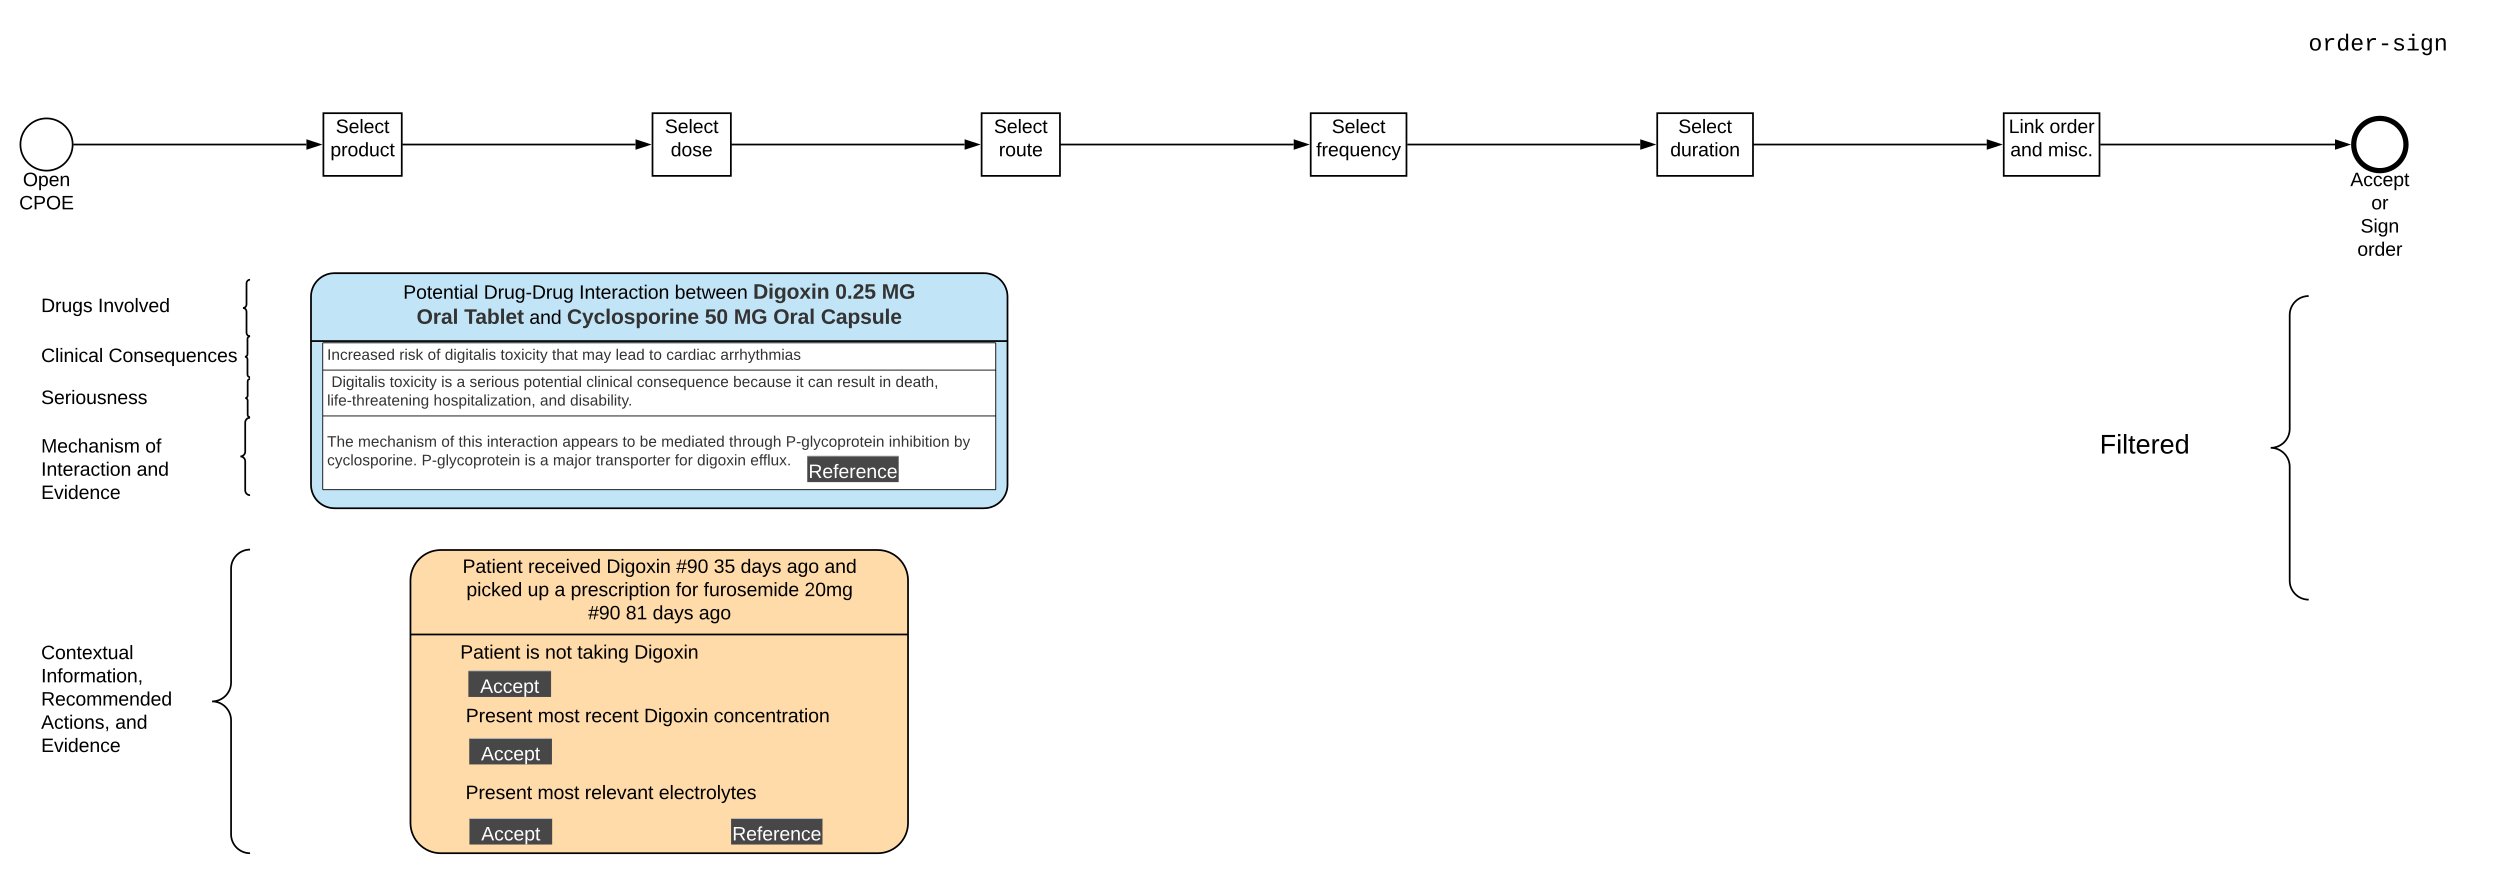 <svg xmlns="http://www.w3.org/2000/svg" xmlns:xlink="http://www.w3.org/1999/xlink" xmlns:lucid="lucid" width="2871.45" height="1000"><g transform="translate(3059.701 -143.75)" lucid:page-tab-id="d~D3Y.9TV5Ud"><path d="M-3392 0H64v1360h-3456z" fill="#fff"/><path d="M-2976.25 309.75c0 16.57-13.43 30-30 30s-30-13.43-30-30 13.43-30 30-30 30 13.43 30 30z" stroke="#000" stroke-width="2" fill="#fff"/><use xlink:href="#a" transform="matrix(1,0,0,1,-3036.25,339.75) translate(2.84 17.778)"/><use xlink:href="#b" transform="matrix(1,0,0,1,-3036.25,339.75) translate(-1.451 44.444)"/><path d="M-296.25 309.75c0 16.57-13.43 30-30 30s-30-13.43-30-30 13.43-30 30-30 30 13.43 30 30z" stroke="#000" stroke-width="6" fill="#fff"/><use xlink:href="#c" transform="matrix(1,0,0,1,-356.25,339.75) translate(-3.951 17.778)"/><use xlink:href="#d" transform="matrix(1,0,0,1,-356.25,339.75) translate(20.154 44.444)"/><use xlink:href="#e" transform="matrix(1,0,0,1,-356.25,339.75) translate(7.809 71.111)"/><use xlink:href="#f" transform="matrix(1,0,0,1,-356.25,339.75) translate(4.136 97.778)"/><path d="M-2688.25 273.75h90v72h-90z" stroke="#000" stroke-width="2" fill="#fff"/><use xlink:href="#g" transform="matrix(1,0,0,1,-2688.25,273.75) translate(14.172 22.788)"/><use xlink:href="#h" transform="matrix(1,0,0,1,-2688.25,273.75) translate(7.999 49.454)"/><path d="M-2310.25 273.75h90v72h-90z" stroke="#000" stroke-width="2" fill="#fff"/><use xlink:href="#i" transform="matrix(1,0,0,1,-2310.25,273.75) translate(14.172 22.788)"/><use xlink:href="#j" transform="matrix(1,0,0,1,-2310.25,273.75) translate(20.931 49.454)"/><path d="M-1932.25 273.75h90v72h-90z" stroke="#000" stroke-width="2" fill="#fff"/><use xlink:href="#i" transform="matrix(1,0,0,1,-1932.25,273.75) translate(14.172 22.788)"/><use xlink:href="#k" transform="matrix(1,0,0,1,-1932.25,273.75) translate(19.727 49.454)"/><path d="M-1554.25 273.75h110v72h-110z" stroke="#000" stroke-width="2" fill="#fff"/><use xlink:href="#i" transform="matrix(1,0,0,1,-1554.25,273.75) translate(24.172 22.788)"/><use xlink:href="#l" transform="matrix(1,0,0,1,-1554.25,273.75) translate(6.27 49.454)"/><path d="M-1156.25 273.75h110v72h-110z" stroke="#000" stroke-width="2" fill="#fff"/><use xlink:href="#i" transform="matrix(1,0,0,1,-1156.25,273.75) translate(24.172 22.788)"/><use xlink:href="#m" transform="matrix(1,0,0,1,-1156.25,273.75) translate(14.943 49.454)"/><path d="M-448.25 163.75h240v60h-240z" stroke="#000" stroke-opacity="0" stroke-width="2" fill="#fff" fill-opacity="0"/><use xlink:href="#n" transform="matrix(1,0,0,1,-443.25,168.75) translate(34.987 32.995)"/><path d="M-758.25 273.75h110v72h-110z" stroke="#000" stroke-width="2" fill="#fff"/><use xlink:href="#o" transform="matrix(1,0,0,1,-758.25,273.75) translate(5.715 22.788)"/><use xlink:href="#p" transform="matrix(1,0,0,1,-758.25,273.75) translate(52.567 22.788)"/><use xlink:href="#q" transform="matrix(1,0,0,1,-758.25,273.75) translate(7.536 49.454)"/><use xlink:href="#r" transform="matrix(1,0,0,1,-758.25,273.75) translate(50.746 49.454)"/><path d="M-3012.5 465v65h240v-65z" fill="none"/><path d="M-2772.5 530c-2.24 0-4.06-1.82-4.06-4.06v-24.38c0-2.24-1.82-4.06-4.07-4.06 2.25 0 4.07-1.82 4.07-4.06v-24.38c0-2.24 1.82-4.06 4.06-4.06" stroke="#000" stroke-width="2" fill="none"/><use xlink:href="#s" transform="matrix(1,0,0,1,-3012.5,481.25) translate(0 20.944)"/><use xlink:href="#t" transform="matrix(1,0,0,1,-3012.5,481.25) translate(65.309 20.944)"/><path d="M-3012.5 530v47h240v-47z" fill="none"/><path d="M-2772.5 577c-1.62 0-2.94-1.32-2.94-2.94v-17.62c0-1.62-1.3-2.94-2.93-2.94 1.62 0 2.93-1.32 2.93-2.94v-17.62c0-1.62 1.32-2.94 2.94-2.94" stroke="#000" stroke-width="2" fill="none"/><use xlink:href="#u" transform="matrix(1,0,0,1,-3012.5,541.75) translate(0 17.778)"/><use xlink:href="#v" transform="matrix(1,0,0,1,-3012.5,541.75) translate(77.469 17.778)"/><path d="M-3012.5 579v44h240v-44z" fill="none"/><path d="M-2772.5 623c-1.52 0-2.75-1.23-2.75-2.75v-16.5c0-1.52-1.23-2.75-2.75-2.75 1.52 0 2.75-1.23 2.75-2.75v-16.5c0-1.52 1.23-2.75 2.75-2.75" stroke="#000" stroke-width="2" fill="none"/><use xlink:href="#w" transform="matrix(1,0,0,1,-3012.5,590) translate(0 17.778)"/><path d="M-3012.5 623.5v89h240v-89z" fill="none"/><path d="M-2772.5 712.5c-3.07 0-5.56-2.5-5.56-5.56v-33.38c0-3.07-2.5-5.56-5.57-5.56 3.08 0 5.57-2.5 5.57-5.56v-33.38c0-3.07 2.5-5.56 5.56-5.56" stroke="#000" stroke-width="2" fill="none"/><use xlink:href="#x" transform="matrix(1,0,0,1,-3012.5,645.75) translate(0 17.778)"/><use xlink:href="#y" transform="matrix(1,0,0,1,-3012.5,645.75) translate(119.568 17.778)"/><use xlink:href="#z" transform="matrix(1,0,0,1,-3012.5,645.75) translate(0 44.444)"/><use xlink:href="#A" transform="matrix(1,0,0,1,-3012.5,645.75) translate(109.753 44.444)"/><use xlink:href="#B" transform="matrix(1,0,0,1,-3012.5,645.75) translate(0 71.111)"/><path d="M-3012.5 775v348.75h240V775z" fill="none"/><path d="M-2772.5 1123.75c-12.04 0-21.8-9.76-21.8-21.8V971.17c0-12.04-9.76-21.8-21.8-21.8 12.04 0 21.8-9.75 21.8-21.8V796.8c0-12.04 9.76-21.8 21.8-21.8" stroke="#000" stroke-width="2" fill="none"/><use xlink:href="#C" transform="matrix(1,0,0,1,-3012.5,862.188) translate(0 38.611)"/><use xlink:href="#D" transform="matrix(1,0,0,1,-3012.5,862.188) translate(0 65.278)"/><use xlink:href="#E" transform="matrix(1,0,0,1,-3012.5,862.188) translate(0 91.944)"/><use xlink:href="#F" transform="matrix(1,0,0,1,-3012.5,862.188) translate(0 118.611)"/><use xlink:href="#A" transform="matrix(1,0,0,1,-3012.5,862.188) translate(85.123 118.611)"/><use xlink:href="#B" transform="matrix(1,0,0,1,-3012.5,862.188) translate(0 145.278)"/><path d="M-1929.5 457.5c14.9 0 27 12.1 27 27v216c0 14.9-12.1 27-27 27h-746c-14.9 0-27-12.1-27-27v-216c0-14.9 12.1-27 27-27z" stroke="#000" stroke-width="2" fill="#c1e4f7"/><path d="M-2702.5 535.5h800" stroke="#000" stroke-width="2" fill="none"/><use xlink:href="#G" transform="matrix(1,0,0,1,-2622.5,457.5) translate(25.907 29.4)"/><use xlink:href="#H" transform="matrix(1,0,0,1,-2622.5,457.5) translate(118.377 29.4)"/><use xlink:href="#z" transform="matrix(1,0,0,1,-2622.5,457.5) translate(227.944 29.4)"/><use xlink:href="#I" transform="matrix(1,0,0,1,-2622.5,457.5) translate(337.698 29.4)"/><use xlink:href="#J" transform="matrix(1,0,0,1,-2622.5,457.5) translate(427.759 29.4)"/><use xlink:href="#K" transform="matrix(1,0,0,1,-2622.5,457.5) translate(522.159 29.4)"/><use xlink:href="#L" transform="matrix(1,0,0,1,-2622.5,457.5) translate(575.493 29.4)"/><use xlink:href="#M" transform="matrix(1,0,0,1,-2622.5,457.5) translate(41.275 58.2)"/><use xlink:href="#N" transform="matrix(1,0,0,1,-2622.5,457.5) translate(95.942 58.2)"/><use xlink:href="#O" transform="matrix(1,0,0,1,-2622.5,457.5) translate(170.781 58.2)"/><use xlink:href="#P" transform="matrix(1,0,0,1,-2622.5,457.5) translate(213.991 58.2)"/><use xlink:href="#Q" transform="matrix(1,0,0,1,-2622.5,457.5) translate(372.325 58.2)"/><use xlink:href="#R" transform="matrix(1,0,0,1,-2622.5,457.5) translate(405.658 58.2)"/><use xlink:href="#M" transform="matrix(1,0,0,1,-2622.5,457.5) translate(450.925 58.2)"/><use xlink:href="#S" transform="matrix(1,0,0,1,-2622.5,457.5) translate(505.591 58.2)"/><path d="M-2689 537.5h773v31.33h-773zM-2689 568.83h773v52.67h-773zM-2689 621.5h773v84.7h-773z" fill="#fff"/><path d="M-2689 537.5v31.33M-1916 537.5v31.33M-2689 568.83v52.67M-1916 568.83v52.67M-2689 621.5v84.7M-1916 621.5v84.7M-2689 537.5h773M-2689 568.83h773M-2689 621.5h773M-2689 706.2h773" stroke="#000" fill="none"/><use xlink:href="#T" transform="matrix(1,0,0,1,-2684,542.5) translate(0 14.556)"/><use xlink:href="#U" transform="matrix(1,0,0,1,-2684,542.5) translate(82.914 14.556)"/><use xlink:href="#V" transform="matrix(1,0,0,1,-2684,542.5) translate(115.407 14.556)"/><use xlink:href="#W" transform="matrix(1,0,0,1,-2684,542.5) translate(135.16 14.556)"/><use xlink:href="#X" transform="matrix(1,0,0,1,-2684,542.5) translate(199.16 14.556)"/><use xlink:href="#Y" transform="matrix(1,0,0,1,-2684,542.5) translate(258.321 14.556)"/><use xlink:href="#Z" transform="matrix(1,0,0,1,-2684,542.5) translate(292.889 14.556)"/><use xlink:href="#aa" transform="matrix(1,0,0,1,-2684,542.5) translate(331.358 14.556)"/><use xlink:href="#ab" transform="matrix(1,0,0,1,-2684,542.5) translate(369.827 14.556)"/><use xlink:href="#ac" transform="matrix(1,0,0,1,-2684,542.5) translate(389.58 14.556)"/><use xlink:href="#ad" transform="matrix(1,0,0,1,-2684,542.5) translate(451.704 14.556)"/><use xlink:href="#ae" transform="matrix(1,0,0,1,-2684,573.833) translate(0 14.389)"/><use xlink:href="#af" transform="matrix(1,0,0,1,-2684,573.833) translate(4.938 14.389)"/><use xlink:href="#X" transform="matrix(1,0,0,1,-2684,573.833) translate(71.852 14.389)"/><use xlink:href="#ag" transform="matrix(1,0,0,1,-2684,573.833) translate(131.012 14.389)"/><use xlink:href="#ah" transform="matrix(1,0,0,1,-2684,573.833) translate(148.741 14.389)"/><use xlink:href="#ai" transform="matrix(1,0,0,1,-2684,573.833) translate(163.556 14.389)"/><use xlink:href="#aj" transform="matrix(1,0,0,1,-2684,573.833) translate(225.679 14.389)"/><use xlink:href="#ak" transform="matrix(1,0,0,1,-2684,573.833) translate(297.679 14.389)"/><use xlink:href="#al" transform="matrix(1,0,0,1,-2684,573.833) translate(355.753 14.389)"/><use xlink:href="#am" transform="matrix(1,0,0,1,-2684,573.833) translate(466.37 14.389)"/><use xlink:href="#an" transform="matrix(1,0,0,1,-2684,573.833) translate(538.469 14.389)"/><use xlink:href="#ao" transform="matrix(1,0,0,1,-2684,573.833) translate(552.247 14.389)"/><use xlink:href="#ap" transform="matrix(1,0,0,1,-2684,573.833) translate(585.827 14.389)"/><use xlink:href="#aq" transform="matrix(1,0,0,1,-2684,573.833) translate(634.123 14.389)"/><use xlink:href="#ar" transform="matrix(1,0,0,1,-2684,573.833) translate(652.84 14.389)"/><use xlink:href="#as" transform="matrix(1,0,0,1,-2684,573.833) translate(0 35.722)"/><use xlink:href="#at" transform="matrix(1,0,0,1,-2684,573.833) translate(122.222 35.722)"/><use xlink:href="#au" transform="matrix(1,0,0,1,-2684,573.833) translate(244.494 35.722)"/><use xlink:href="#av" transform="matrix(1,0,0,1,-2684,573.833) translate(279.062 35.722)"/><g><use xlink:href="#aw" transform="matrix(1,0,0,1,-2684,626.5) translate(0 30.389)"/><use xlink:href="#ax" transform="matrix(1,0,0,1,-2684,626.5) translate(35.506 30.389)"/><use xlink:href="#V" transform="matrix(1,0,0,1,-2684,626.5) translate(131.16 30.389)"/><use xlink:href="#ay" transform="matrix(1,0,0,1,-2684,626.5) translate(150.914 30.389)"/><use xlink:href="#az" transform="matrix(1,0,0,1,-2684,626.5) translate(183.457 30.389)"/><use xlink:href="#aA" transform="matrix(1,0,0,1,-2684,626.5) translate(270.222 30.389)"/><use xlink:href="#ab" transform="matrix(1,0,0,1,-2684,626.5) translate(339.309 30.389)"/><use xlink:href="#aB" transform="matrix(1,0,0,1,-2684,626.5) translate(359.062 30.389)"/><use xlink:href="#aC" transform="matrix(1,0,0,1,-2684,626.5) translate(383.753 30.389)"/><use xlink:href="#aD" transform="matrix(1,0,0,1,-2684,626.5) translate(461.679 30.389)"/><use xlink:href="#aE" transform="matrix(1,0,0,1,-2684,626.5) translate(526.815 30.389)"/><use xlink:href="#aF" transform="matrix(1,0,0,1,-2684,626.5) translate(645.136 30.389)"/><use xlink:href="#aG" transform="matrix(1,0,0,1,-2684,626.5) translate(720 30.389)"/><use xlink:href="#aH" transform="matrix(1,0,0,1,-2684,626.5) translate(0 51.722)"/><use xlink:href="#aE" transform="matrix(1,0,0,1,-2684,626.5) translate(108.494 51.722)"/><use xlink:href="#ag" transform="matrix(1,0,0,1,-2684,626.5) translate(226.815 51.722)"/><use xlink:href="#ah" transform="matrix(1,0,0,1,-2684,626.5) translate(244.543 51.722)"/><use xlink:href="#aI" transform="matrix(1,0,0,1,-2684,626.5) translate(259.358 51.722)"/><use xlink:href="#aJ" transform="matrix(1,0,0,1,-2684,626.5) translate(308.593 51.722)"/><use xlink:href="#aK" transform="matrix(1,0,0,1,-2684,626.5) translate(399.309 51.722)"/><use xlink:href="#aL" transform="matrix(1,0,0,1,-2684,626.5) translate(424.938 51.722)"/><use xlink:href="#aM" transform="matrix(1,0,0,1,-2684,626.5) translate(486.074 51.722)"/></g><path d="M-2132.5 667.5h105v30h-105z" fill="#474747"/><path d="M-2132.5 667.5h105" stroke="#c6c5c6" fill="none"/><g><use xlink:href="#aN" transform="matrix(1,0,0,1,-2111.5,675) translate(-19.673 17.778)"/></g><path d="M-2051.57 775.5c19.23 0 34.82 15.6 34.82 34.83v278.6c0 19.23-15.6 34.82-34.82 34.82h-501.86c-19.23 0-34.82-15.6-34.82-34.83v-278.6c0-19.23 15.6-34.82 34.82-34.82z" stroke="#000" stroke-width="2" fill="#ffdba9"/><path d="M-2588.25 872.5h571.5" stroke="#000" stroke-width="2" fill="none"/><g><use xlink:href="#aO" transform="matrix(1,0,0,1,-2531.1,775.5) translate(2.642 26.278)"/><use xlink:href="#aP" transform="matrix(1,0,0,1,-2531.1,775.5) translate(77.889 26.278)"/><use xlink:href="#aQ" transform="matrix(1,0,0,1,-2531.1,775.5) translate(167.889 26.278)"/><use xlink:href="#aR" transform="matrix(1,0,0,1,-2531.1,775.5) translate(247.951 26.278)"/><use xlink:href="#aS" transform="matrix(1,0,0,1,-2531.1,775.5) translate(291.16 26.278)"/><use xlink:href="#aT" transform="matrix(1,0,0,1,-2531.1,775.5) translate(322.025 26.278)"/><use xlink:href="#aU" transform="matrix(1,0,0,1,-2531.1,775.5) translate(375.111 26.278)"/><use xlink:href="#A" transform="matrix(1,0,0,1,-2531.1,775.5) translate(418.321 26.278)"/><use xlink:href="#aV" transform="matrix(1,0,0,1,-2531.1,775.5) translate(7.086 52.944)"/><use xlink:href="#aW" transform="matrix(1,0,0,1,-2531.1,775.5) translate(77.395 52.944)"/><use xlink:href="#aX" transform="matrix(1,0,0,1,-2531.1,775.5) translate(108.259 52.944)"/><use xlink:href="#aY" transform="matrix(1,0,0,1,-2531.1,775.5) translate(126.778 52.944)"/><use xlink:href="#aZ" transform="matrix(1,0,0,1,-2531.1,775.5) translate(247.519 52.944)"/><use xlink:href="#ba" transform="matrix(1,0,0,1,-2531.1,775.5) translate(279.556 52.944)"/><use xlink:href="#bb" transform="matrix(1,0,0,1,-2531.1,775.5) translate(395.42 52.944)"/><use xlink:href="#aR" transform="matrix(1,0,0,1,-2531.1,775.5) translate(146.901 79.611)"/><use xlink:href="#bc" transform="matrix(1,0,0,1,-2531.1,775.5) translate(190.111 79.611)"/><use xlink:href="#aT" transform="matrix(1,0,0,1,-2531.1,775.5) translate(220.975 79.611)"/><use xlink:href="#bd" transform="matrix(1,0,0,1,-2531.1,775.5) translate(274.062 79.611)"/></g><g><use xlink:href="#aO" transform="matrix(1,0,0,1,-2531.1,882.5) translate(0 17.778)"/><use xlink:href="#be" transform="matrix(1,0,0,1,-2531.1,882.5) translate(75.247 17.778)"/><use xlink:href="#bf" transform="matrix(1,0,0,1,-2531.1,882.5) translate(97.407 17.778)"/><use xlink:href="#bg" transform="matrix(1,0,0,1,-2531.1,882.5) translate(134.444 17.778)"/><use xlink:href="#bh" transform="matrix(1,0,0,1,-2531.1,882.5) translate(199.815 17.778)"/></g><path d="M-2520.75 991.75h95v30h-95z" fill="#474747"/><path d="M-2520.75 991.75h95" stroke="#c6c5c6" fill="none"/><g><use xlink:href="#bi" transform="matrix(1,0,0,1,-2501.75,999.25) translate(-5.451 17.778)"/></g><path d="M-2975.25 309.75h267.5" stroke="#000" stroke-width="2" fill="none"/><path d="M-2975.25 310.75h-1.08l.08-1-.04-1h1.05z"/><path d="M-2692.5 309.75l-14.25 4.64v-9.3z" stroke="#000" stroke-width="2"/><path d="M-2597.25 309.75h267.5" stroke="#000" stroke-width="2" fill="none"/><path d="M-2597.25 310.75h-1v-2h1z"/><path d="M-2314.5 309.75l-14.25 4.64v-9.3z" stroke="#000" stroke-width="2"/><path d="M-2219.25 309.75h267.5" stroke="#000" stroke-width="2" fill="none"/><path d="M-2219.25 310.75h-1v-2h1z"/><path d="M-1936.5 309.75l-14.25 4.64v-9.3z" stroke="#000" stroke-width="2"/><path d="M-1841.25 309.75h267.5" stroke="#000" stroke-width="2" fill="none"/><path d="M-1841.25 310.75h-1v-2h1z"/><path d="M-1558.5 309.75l-14.25 4.64v-9.3z" stroke="#000" stroke-width="2"/><path d="M-1443.25 309.75h267.5" stroke="#000" stroke-width="2" fill="none"/><path d="M-1443.25 310.75h-1v-2h1z"/><path d="M-1160.5 309.75l-14.25 4.64v-9.3z" stroke="#000" stroke-width="2"/><path d="M-1045.25 309.75h267.5" stroke="#000" stroke-width="2" fill="none"/><path d="M-1045.25 310.75h-1v-2h1z"/><path d="M-762.5 309.75l-14.25 4.64v-9.3z" stroke="#000" stroke-width="2"/><path d="M-647.25 309.75h269.5" stroke="#000" stroke-width="2" fill="none"/><path d="M-647.25 310.75h-1v-2h1z"/><path d="M-362.5 309.75l-14.25 4.64v-9.3z" stroke="#000" stroke-width="2"/><path d="M-2524.75 955.5h446v30.67h-446z" fill="none"/><g><use xlink:href="#bj" transform="matrix(1,0,0,1,-2524.75,955.5) translate(0 17.778)"/><use xlink:href="#bk" transform="matrix(1,0,0,1,-2524.75,955.5) translate(82.654 17.778)"/><use xlink:href="#bl" transform="matrix(1,0,0,1,-2524.75,955.5) translate(136.914 17.778)"/><use xlink:href="#aQ" transform="matrix(1,0,0,1,-2524.75,955.5) translate(204.753 17.778)"/><use xlink:href="#bm" transform="matrix(1,0,0,1,-2524.75,955.5) translate(284.815 17.778)"/></g><path d="M-2521.75 914.25h95v30h-95z" fill="#474747"/><path d="M-2521.75 914.25h95" stroke="#c6c5c6" fill="none"/><g><use xlink:href="#bi" transform="matrix(1,0,0,1,-2502.75,921.75) translate(-5.451 17.778)"/></g><path d="M-2525 1043.75h446v30.67h-446z" fill="none"/><g><use xlink:href="#bj" transform="matrix(1,0,0,1,-2525,1043.75) translate(0 17.778)"/><use xlink:href="#bk" transform="matrix(1,0,0,1,-2525,1043.75) translate(82.654 17.778)"/><use xlink:href="#bn" transform="matrix(1,0,0,1,-2525,1043.75) translate(136.914 17.778)"/><use xlink:href="#bo" transform="matrix(1,0,0,1,-2525,1043.75) translate(221.975 17.778)"/></g><path d="M-2520.5 1083.75h95v30h-95z" fill="#474747"/><path d="M-2520.5 1083.75h95" stroke="#c6c5c6" fill="none"/><g><use xlink:href="#bi" transform="matrix(1,0,0,1,-2501.5,1091.25) translate(-5.451 17.778)"/></g><path d="M-2220 1083.75h105v30h-105z" fill="#474747"/><path d="M-2220 1083.75h105" stroke="#c6c5c6" fill="none"/><g><use xlink:href="#aN" transform="matrix(1,0,0,1,-2199,1091.25) translate(-19.673 17.778)"/></g><path d="M-648 483.75V832.5h240V483.75z" fill="none"/><path d="M-408 832.5c-12.04 0-21.8-9.76-21.8-21.8V679.92c0-12.04-9.76-21.8-21.8-21.8 12.04 0 21.8-9.75 21.8-21.8V505.56c0-12.04 9.76-21.8 21.8-21.8" stroke="#000" stroke-width="2" fill="none"/><g><use xlink:href="#bp" transform="matrix(1,0,0,1,-648,570.938) translate(0 93.722)"/></g><defs><path d="M140-251c81 0 123 46 123 126C263-46 219 4 140 4 59 4 17-45 17-125s42-126 123-126zm0 227c63 0 89-41 89-101s-29-99-89-99c-61 0-89 39-89 99S79-25 140-24" id="bq"/><path d="M115-194c55 1 70 41 70 98S169 2 115 4C84 4 66-9 55-30l1 105H24l-1-265h31l2 30c10-21 28-34 59-34zm-8 174c40 0 45-34 45-75s-6-73-45-74c-42 0-51 32-51 76 0 43 10 73 51 73" id="br"/><path d="M100-194c63 0 86 42 84 106H49c0 40 14 67 53 68 26 1 43-12 49-29l28 8c-11 28-37 45-77 45C44 4 14-33 15-96c1-61 26-98 85-98zm52 81c6-60-76-77-97-28-3 7-6 17-6 28h103" id="bs"/><path d="M117-194c89-4 53 116 60 194h-32v-121c0-31-8-49-39-48C34-167 62-67 57 0H25l-1-190h30c1 10-1 24 2 32 11-22 29-35 61-36" id="bt"/><g id="a"><use transform="matrix(0.062,0,0,0.062,0,0)" xlink:href="#bq"/><use transform="matrix(0.062,0,0,0.062,17.284,0)" xlink:href="#br"/><use transform="matrix(0.062,0,0,0.062,29.63,0)" xlink:href="#bs"/><use transform="matrix(0.062,0,0,0.062,41.975,0)" xlink:href="#bt"/></g><path d="M212-179c-10-28-35-45-73-45-59 0-87 40-87 99 0 60 29 101 89 101 43 0 62-24 78-52l27 14C228-24 195 4 139 4 59 4 22-46 18-125c-6-104 99-153 187-111 19 9 31 26 39 46" id="bu"/><path d="M30-248c87 1 191-15 191 75 0 78-77 80-158 76V0H30v-248zm33 125c57 0 124 11 124-50 0-59-68-47-124-48v98" id="bv"/><path d="M30 0v-248h187v28H63v79h144v27H63v87h162V0H30" id="bw"/><g id="b"><use transform="matrix(0.062,0,0,0.062,0,0)" xlink:href="#bu"/><use transform="matrix(0.062,0,0,0.062,15.988,0)" xlink:href="#bv"/><use transform="matrix(0.062,0,0,0.062,30.802,0)" xlink:href="#bq"/><use transform="matrix(0.062,0,0,0.062,48.086,0)" xlink:href="#bw"/></g><path d="M205 0l-28-72H64L36 0H1l101-248h38L239 0h-34zm-38-99l-47-123c-12 45-31 82-46 123h93" id="bx"/><path d="M96-169c-40 0-48 33-48 73s9 75 48 75c24 0 41-14 43-38l32 2c-6 37-31 61-74 61-59 0-76-41-82-99-10-93 101-131 147-64 4 7 5 14 7 22l-32 3c-4-21-16-35-41-35" id="by"/><path d="M59-47c-2 24 18 29 38 22v24C64 9 27 4 27-40v-127H5v-23h24l9-43h21v43h35v23H59v120" id="bz"/><g id="c"><use transform="matrix(0.062,0,0,0.062,0,0)" xlink:href="#bx"/><use transform="matrix(0.062,0,0,0.062,14.815,0)" xlink:href="#by"/><use transform="matrix(0.062,0,0,0.062,25.926,0)" xlink:href="#by"/><use transform="matrix(0.062,0,0,0.062,37.037,0)" xlink:href="#bs"/><use transform="matrix(0.062,0,0,0.062,49.383,0)" xlink:href="#br"/><use transform="matrix(0.062,0,0,0.062,61.728,0)" xlink:href="#bz"/></g><path d="M100-194c62-1 85 37 85 99 1 63-27 99-86 99S16-35 15-95c0-66 28-99 85-99zM99-20c44 1 53-31 53-75 0-43-8-75-51-75s-53 32-53 75 10 74 51 75" id="bA"/><path d="M114-163C36-179 61-72 57 0H25l-1-190h30c1 12-1 29 2 39 6-27 23-49 58-41v29" id="bB"/><g id="d"><use transform="matrix(0.062,0,0,0.062,0,0)" xlink:href="#bA"/><use transform="matrix(0.062,0,0,0.062,12.346,0)" xlink:href="#bB"/></g><path d="M185-189c-5-48-123-54-124 2 14 75 158 14 163 119 3 78-121 87-175 55-17-10-28-26-33-46l33-7c5 56 141 63 141-1 0-78-155-14-162-118-5-82 145-84 179-34 5 7 8 16 11 25" id="bC"/><path d="M24-231v-30h32v30H24zM24 0v-190h32V0H24" id="bD"/><path d="M177-190C167-65 218 103 67 71c-23-6-38-20-44-43l32-5c15 47 100 32 89-28v-30C133-14 115 1 83 1 29 1 15-40 15-95c0-56 16-97 71-98 29-1 48 16 59 35 1-10 0-23 2-32h30zM94-22c36 0 50-32 50-73 0-42-14-75-50-75-39 0-46 34-46 75s6 73 46 73" id="bE"/><g id="e"><use transform="matrix(0.062,0,0,0.062,0,0)" xlink:href="#bC"/><use transform="matrix(0.062,0,0,0.062,14.815,0)" xlink:href="#bD"/><use transform="matrix(0.062,0,0,0.062,19.691,0)" xlink:href="#bE"/><use transform="matrix(0.062,0,0,0.062,32.037,0)" xlink:href="#bt"/></g><path d="M85-194c31 0 48 13 60 33l-1-100h32l1 261h-30c-2-10 0-23-3-31C134-8 116 4 85 4 32 4 16-35 15-94c0-66 23-100 70-100zm9 24c-40 0-46 34-46 75 0 40 6 74 45 74 42 0 51-32 51-76 0-42-9-74-50-73" id="bF"/><g id="f"><use transform="matrix(0.062,0,0,0.062,0,0)" xlink:href="#bA"/><use transform="matrix(0.062,0,0,0.062,12.346,0)" xlink:href="#bB"/><use transform="matrix(0.062,0,0,0.062,19.691,0)" xlink:href="#bF"/><use transform="matrix(0.062,0,0,0.062,32.037,0)" xlink:href="#bs"/><use transform="matrix(0.062,0,0,0.062,44.383,0)" xlink:href="#bB"/></g><path d="M24 0v-261h32V0H24" id="bG"/><g id="g"><use transform="matrix(0.062,0,0,0.062,0,0)" xlink:href="#bC"/><use transform="matrix(0.062,0,0,0.062,14.815,0)" xlink:href="#bs"/><use transform="matrix(0.062,0,0,0.062,27.16,0)" xlink:href="#bG"/><use transform="matrix(0.062,0,0,0.062,32.037,0)" xlink:href="#bs"/><use transform="matrix(0.062,0,0,0.062,44.383,0)" xlink:href="#by"/><use transform="matrix(0.062,0,0,0.062,55.494,0)" xlink:href="#bz"/></g><path d="M84 4C-5 8 30-112 23-190h32v120c0 31 7 50 39 49 72-2 45-101 50-169h31l1 190h-30c-1-10 1-25-2-33-11 22-28 36-60 37" id="bH"/><g id="h"><use transform="matrix(0.062,0,0,0.062,0,0)" xlink:href="#br"/><use transform="matrix(0.062,0,0,0.062,12.346,0)" xlink:href="#bB"/><use transform="matrix(0.062,0,0,0.062,19.691,0)" xlink:href="#bA"/><use transform="matrix(0.062,0,0,0.062,32.037,0)" xlink:href="#bF"/><use transform="matrix(0.062,0,0,0.062,44.383,0)" xlink:href="#bH"/><use transform="matrix(0.062,0,0,0.062,56.728,0)" xlink:href="#by"/><use transform="matrix(0.062,0,0,0.062,67.84,0)" xlink:href="#bz"/></g><g id="i"><use transform="matrix(0.062,0,0,0.062,0,0)" xlink:href="#bC"/><use transform="matrix(0.062,0,0,0.062,14.815,0)" xlink:href="#bs"/><use transform="matrix(0.062,0,0,0.062,27.16,0)" xlink:href="#bG"/><use transform="matrix(0.062,0,0,0.062,32.037,0)" xlink:href="#bs"/><use transform="matrix(0.062,0,0,0.062,44.383,0)" xlink:href="#by"/><use transform="matrix(0.062,0,0,0.062,55.494,0)" xlink:href="#bz"/></g><path d="M135-143c-3-34-86-38-87 0 15 53 115 12 119 90S17 21 10-45l28-5c4 36 97 45 98 0-10-56-113-15-118-90-4-57 82-63 122-42 12 7 21 19 24 35" id="bI"/><g id="j"><use transform="matrix(0.062,0,0,0.062,0,0)" xlink:href="#bF"/><use transform="matrix(0.062,0,0,0.062,12.346,0)" xlink:href="#bA"/><use transform="matrix(0.062,0,0,0.062,24.691,0)" xlink:href="#bI"/><use transform="matrix(0.062,0,0,0.062,35.802,0)" xlink:href="#bs"/></g><g id="k"><use transform="matrix(0.062,0,0,0.062,0,0)" xlink:href="#bB"/><use transform="matrix(0.062,0,0,0.062,7.346,0)" xlink:href="#bA"/><use transform="matrix(0.062,0,0,0.062,19.691,0)" xlink:href="#bH"/><use transform="matrix(0.062,0,0,0.062,32.037,0)" xlink:href="#bz"/><use transform="matrix(0.062,0,0,0.062,38.21,0)" xlink:href="#bs"/></g><path d="M101-234c-31-9-42 10-38 44h38v23H63V0H32v-167H5v-23h27c-7-52 17-82 69-68v24" id="bJ"/><path d="M145-31C134-9 116 4 85 4 32 4 16-35 15-94c0-59 17-99 70-100 32-1 48 14 60 33 0-11-1-24 2-32h30l-1 268h-32zM93-21c41 0 51-33 51-76s-8-73-50-73c-40 0-46 35-46 75s5 74 45 74" id="bK"/><path d="M179-190L93 31C79 59 56 82 12 73V49c39 6 53-20 64-50L1-190h34L92-34l54-156h33" id="bL"/><g id="l"><use transform="matrix(0.062,0,0,0.062,0,0)" xlink:href="#bJ"/><use transform="matrix(0.062,0,0,0.062,6.173,0)" xlink:href="#bB"/><use transform="matrix(0.062,0,0,0.062,13.519,0)" xlink:href="#bs"/><use transform="matrix(0.062,0,0,0.062,25.864,0)" xlink:href="#bK"/><use transform="matrix(0.062,0,0,0.062,38.21,0)" xlink:href="#bH"/><use transform="matrix(0.062,0,0,0.062,50.556,0)" xlink:href="#bs"/><use transform="matrix(0.062,0,0,0.062,62.901,0)" xlink:href="#bt"/><use transform="matrix(0.062,0,0,0.062,75.247,0)" xlink:href="#by"/><use transform="matrix(0.062,0,0,0.062,86.358,0)" xlink:href="#bL"/></g><path d="M141-36C126-15 110 5 73 4 37 3 15-17 15-53c-1-64 63-63 125-63 3-35-9-54-41-54-24 1-41 7-42 31l-33-3c5-37 33-52 76-52 45 0 72 20 72 64v82c-1 20 7 32 28 27v20c-31 9-61-2-59-35zM48-53c0 20 12 33 32 33 41-3 63-29 60-74-43 2-92-5-92 41" id="bM"/><g id="m"><use transform="matrix(0.062,0,0,0.062,0,0)" xlink:href="#bF"/><use transform="matrix(0.062,0,0,0.062,12.346,0)" xlink:href="#bH"/><use transform="matrix(0.062,0,0,0.062,24.691,0)" xlink:href="#bB"/><use transform="matrix(0.062,0,0,0.062,32.037,0)" xlink:href="#bM"/><use transform="matrix(0.062,0,0,0.062,44.383,0)" xlink:href="#bz"/><use transform="matrix(0.062,0,0,0.062,50.556,0)" xlink:href="#bD"/><use transform="matrix(0.062,0,0,0.062,55.432,0)" xlink:href="#bA"/><use transform="matrix(0.062,0,0,0.062,67.778,0)" xlink:href="#bt"/></g><path d="M615-1102c343 0 484 203 482 560-1 347-147 562-488 562-336 0-475-219-479-562-4-349 156-560 485-560zm-8 989c240 0 301-180 301-429 0-245-55-427-290-427-236 0-299 181-299 427 0 243 61 429 288 429" id="bN"/><path d="M839-1102c70 0 148 7 206 17v167c-112-18-268-36-363 15-129 69-208 203-208 395V0H294c-10-367 32-789-52-1082h171c21 75 41 161 48 250h5c67-152 152-270 373-270" id="bO"/><path d="M865-914c-3-187-2-380-2-570h180v1261c0 76 1 155 6 223H877c-8-49-9-116-10-174h-5C801-44 708 26 530 26c-135 0-234-46-297-139s-95-232-95-419c0-377 131-566 392-566 176 0 271 63 335 184zm-286-51c-222 0-255 197-255 427 0 229 31 425 253 425 237 0 286-195 286-441 0-238-52-411-284-411" id="bP"/><path d="M617-1102c355 0 481 238 477 599H322c5 222 84 388 301 388 144 0 244-59 284-166l158 45C1002-72 854 20 623 20c-342 0-490-220-490-568 0-346 151-554 484-554zm291 461c-18-192-90-328-289-328-194 0-287 128-295 328h584" id="bQ"/><path d="M334-464v-160h560v160H334" id="bR"/><path d="M873-819c-18-114-119-146-250-146-163 0-245 50-245 151 0 151 170 148 294 185 182 54 388 94 388 320 0 240-189 325-439 329-245 4-410-69-454-268l159-31c24 133 136 168 295 165 144-2 270-31 270-171 0-164-195-160-331-202-167-52-350-87-350-299 0-218 173-315 413-313 220 2 373 77 412 260" id="bS"/><path d="M745-142h380V0H143v-142h422v-798H246v-142h499v940zM545-1292v-192h200v192H545" id="bT"/><path d="M1048-32c-2 300-135 456-433 456-222-1-358-88-400-267l184-25c22 99 100 157 222 156 184-2 248-125 248-315 0-64 3-133-2-194C807-100 706-13 524-12c-306 0-381-228-381-537 0-318 85-550 400-550 164 0 271 83 325 202h3c1-60 3-134 12-185h171c-13 339-4 702-6 1050zM585-145c210-8 284-178 284-406 0-192-52-331-177-392-33-16-69-22-104-22-223 2-259 184-259 414 0 229 31 415 256 406" id="bU"/><path d="M706-1102c241 0 344 136 343 381V0H868v-695c1-168-57-273-220-268-190 6-283 138-283 336V0H185c-3-360 6-732-6-1082h170c4 54 7 126 8 185h3c63-121 164-204 346-205" id="bV"/><g id="n"><use transform="matrix(0.013,0,0,0.013,0,0)" xlink:href="#bN"/><use transform="matrix(0.013,0,0,0.013,16.003,0)" xlink:href="#bO"/><use transform="matrix(0.013,0,0,0.013,32.005,0)" xlink:href="#bP"/><use transform="matrix(0.013,0,0,0.013,48.008,0)" xlink:href="#bQ"/><use transform="matrix(0.013,0,0,0.013,64.01,0)" xlink:href="#bO"/><use transform="matrix(0.013,0,0,0.013,80.013,0)" xlink:href="#bR"/><use transform="matrix(0.013,0,0,0.013,96.016,0)" xlink:href="#bS"/><use transform="matrix(0.013,0,0,0.013,112.018,0)" xlink:href="#bT"/><use transform="matrix(0.013,0,0,0.013,128.021,0)" xlink:href="#bU"/><use transform="matrix(0.013,0,0,0.013,144.023,0)" xlink:href="#bV"/></g><path d="M30 0v-248h33v221h125V0H30" id="bW"/><path d="M143 0L79-87 56-68V0H24v-261h32v163l83-92h37l-77 82L181 0h-38" id="bX"/><g id="o"><use transform="matrix(0.062,0,0,0.062,0,0)" xlink:href="#bW"/><use transform="matrix(0.062,0,0,0.062,12.346,0)" xlink:href="#bD"/><use transform="matrix(0.062,0,0,0.062,17.222,0)" xlink:href="#bt"/><use transform="matrix(0.062,0,0,0.062,29.568,0)" xlink:href="#bX"/></g><g id="p"><use transform="matrix(0.062,0,0,0.062,0,0)" xlink:href="#bA"/><use transform="matrix(0.062,0,0,0.062,12.346,0)" xlink:href="#bB"/><use transform="matrix(0.062,0,0,0.062,19.691,0)" xlink:href="#bF"/><use transform="matrix(0.062,0,0,0.062,32.037,0)" xlink:href="#bs"/><use transform="matrix(0.062,0,0,0.062,44.383,0)" xlink:href="#bB"/></g><g id="q"><use transform="matrix(0.062,0,0,0.062,0,0)" xlink:href="#bM"/><use transform="matrix(0.062,0,0,0.062,12.346,0)" xlink:href="#bt"/><use transform="matrix(0.062,0,0,0.062,24.691,0)" xlink:href="#bF"/></g><path d="M210-169c-67 3-38 105-44 169h-31v-121c0-29-5-50-35-48C34-165 62-65 56 0H25l-1-190h30c1 10-1 24 2 32 10-44 99-50 107 0 11-21 27-35 58-36 85-2 47 119 55 194h-31v-121c0-29-5-49-35-48" id="bY"/><path d="M33 0v-38h34V0H33" id="bZ"/><g id="r"><use transform="matrix(0.062,0,0,0.062,0,0)" xlink:href="#bY"/><use transform="matrix(0.062,0,0,0.062,18.457,0)" xlink:href="#bD"/><use transform="matrix(0.062,0,0,0.062,23.333,0)" xlink:href="#bI"/><use transform="matrix(0.062,0,0,0.062,34.444,0)" xlink:href="#by"/><use transform="matrix(0.062,0,0,0.062,45.556,0)" xlink:href="#bZ"/></g><path d="M30-248c118-7 216 8 213 122C240-48 200 0 122 0H30v-248zM63-27c89 8 146-16 146-99s-60-101-146-95v194" id="ca"/><g id="s"><use transform="matrix(0.062,0,0,0.062,0,0)" xlink:href="#ca"/><use transform="matrix(0.062,0,0,0.062,15.988,0)" xlink:href="#bB"/><use transform="matrix(0.062,0,0,0.062,23.333,0)" xlink:href="#bH"/><use transform="matrix(0.062,0,0,0.062,35.679,0)" xlink:href="#bE"/><use transform="matrix(0.062,0,0,0.062,48.025,0)" xlink:href="#bI"/></g><path d="M33 0v-248h34V0H33" id="cb"/><path d="M108 0H70L1-190h34L89-25l56-165h34" id="cc"/><g id="t"><use transform="matrix(0.062,0,0,0.062,0,0)" xlink:href="#cb"/><use transform="matrix(0.062,0,0,0.062,6.173,0)" xlink:href="#bt"/><use transform="matrix(0.062,0,0,0.062,18.519,0)" xlink:href="#cc"/><use transform="matrix(0.062,0,0,0.062,29.63,0)" xlink:href="#bA"/><use transform="matrix(0.062,0,0,0.062,41.975,0)" xlink:href="#bG"/><use transform="matrix(0.062,0,0,0.062,46.852,0)" xlink:href="#cc"/><use transform="matrix(0.062,0,0,0.062,57.963,0)" xlink:href="#bs"/><use transform="matrix(0.062,0,0,0.062,70.309,0)" xlink:href="#bF"/></g><g id="u"><use transform="matrix(0.062,0,0,0.062,0,0)" xlink:href="#bu"/><use transform="matrix(0.062,0,0,0.062,15.988,0)" xlink:href="#bG"/><use transform="matrix(0.062,0,0,0.062,20.864,0)" xlink:href="#bD"/><use transform="matrix(0.062,0,0,0.062,25.741,0)" xlink:href="#bt"/><use transform="matrix(0.062,0,0,0.062,38.086,0)" xlink:href="#bD"/><use transform="matrix(0.062,0,0,0.062,42.963,0)" xlink:href="#by"/><use transform="matrix(0.062,0,0,0.062,54.074,0)" xlink:href="#bM"/><use transform="matrix(0.062,0,0,0.062,66.42,0)" xlink:href="#bG"/></g><g id="v"><use transform="matrix(0.062,0,0,0.062,0,0)" xlink:href="#bu"/><use transform="matrix(0.062,0,0,0.062,15.988,0)" xlink:href="#bA"/><use transform="matrix(0.062,0,0,0.062,28.333,0)" xlink:href="#bt"/><use transform="matrix(0.062,0,0,0.062,40.679,0)" xlink:href="#bI"/><use transform="matrix(0.062,0,0,0.062,51.79,0)" xlink:href="#bs"/><use transform="matrix(0.062,0,0,0.062,64.136,0)" xlink:href="#bK"/><use transform="matrix(0.062,0,0,0.062,76.481,0)" xlink:href="#bH"/><use transform="matrix(0.062,0,0,0.062,88.827,0)" xlink:href="#bs"/><use transform="matrix(0.062,0,0,0.062,101.173,0)" xlink:href="#bt"/><use transform="matrix(0.062,0,0,0.062,113.519,0)" xlink:href="#by"/><use transform="matrix(0.062,0,0,0.062,124.63,0)" xlink:href="#bs"/><use transform="matrix(0.062,0,0,0.062,136.975,0)" xlink:href="#bI"/></g><g id="w"><use transform="matrix(0.062,0,0,0.062,0,0)" xlink:href="#bC"/><use transform="matrix(0.062,0,0,0.062,14.815,0)" xlink:href="#bs"/><use transform="matrix(0.062,0,0,0.062,27.16,0)" xlink:href="#bB"/><use transform="matrix(0.062,0,0,0.062,34.506,0)" xlink:href="#bD"/><use transform="matrix(0.062,0,0,0.062,39.383,0)" xlink:href="#bA"/><use transform="matrix(0.062,0,0,0.062,51.728,0)" xlink:href="#bH"/><use transform="matrix(0.062,0,0,0.062,64.074,0)" xlink:href="#bI"/><use transform="matrix(0.062,0,0,0.062,75.185,0)" xlink:href="#bt"/><use transform="matrix(0.062,0,0,0.062,87.531,0)" xlink:href="#bs"/><use transform="matrix(0.062,0,0,0.062,99.877,0)" xlink:href="#bI"/><use transform="matrix(0.062,0,0,0.062,110.988,0)" xlink:href="#bI"/></g><path d="M240 0l2-218c-23 76-54 145-80 218h-23L58-218 59 0H30v-248h44l77 211c21-75 51-140 76-211h43V0h-30" id="cd"/><path d="M106-169C34-169 62-67 57 0H25v-261h32l-1 103c12-21 28-36 61-36 89 0 53 116 60 194h-32v-121c2-32-8-49-39-48" id="ce"/><g id="x"><use transform="matrix(0.062,0,0,0.062,0,0)" xlink:href="#cd"/><use transform="matrix(0.062,0,0,0.062,18.457,0)" xlink:href="#bs"/><use transform="matrix(0.062,0,0,0.062,30.802,0)" xlink:href="#by"/><use transform="matrix(0.062,0,0,0.062,41.914,0)" xlink:href="#ce"/><use transform="matrix(0.062,0,0,0.062,54.259,0)" xlink:href="#bM"/><use transform="matrix(0.062,0,0,0.062,66.605,0)" xlink:href="#bt"/><use transform="matrix(0.062,0,0,0.062,78.951,0)" xlink:href="#bD"/><use transform="matrix(0.062,0,0,0.062,83.827,0)" xlink:href="#bI"/><use transform="matrix(0.062,0,0,0.062,94.938,0)" xlink:href="#bY"/></g><g id="y"><use transform="matrix(0.062,0,0,0.062,0,0)" xlink:href="#bA"/><use transform="matrix(0.062,0,0,0.062,12.346,0)" xlink:href="#bJ"/></g><g id="z"><use transform="matrix(0.062,0,0,0.062,0,0)" xlink:href="#cb"/><use transform="matrix(0.062,0,0,0.062,6.173,0)" xlink:href="#bt"/><use transform="matrix(0.062,0,0,0.062,18.519,0)" xlink:href="#bz"/><use transform="matrix(0.062,0,0,0.062,24.691,0)" xlink:href="#bs"/><use transform="matrix(0.062,0,0,0.062,37.037,0)" xlink:href="#bB"/><use transform="matrix(0.062,0,0,0.062,44.383,0)" xlink:href="#bM"/><use transform="matrix(0.062,0,0,0.062,56.728,0)" xlink:href="#by"/><use transform="matrix(0.062,0,0,0.062,67.84,0)" xlink:href="#bz"/><use transform="matrix(0.062,0,0,0.062,74.012,0)" xlink:href="#bD"/><use transform="matrix(0.062,0,0,0.062,78.889,0)" xlink:href="#bA"/><use transform="matrix(0.062,0,0,0.062,91.235,0)" xlink:href="#bt"/></g><g id="A"><use transform="matrix(0.062,0,0,0.062,0,0)" xlink:href="#bM"/><use transform="matrix(0.062,0,0,0.062,12.346,0)" xlink:href="#bt"/><use transform="matrix(0.062,0,0,0.062,24.691,0)" xlink:href="#bF"/></g><g id="B"><use transform="matrix(0.062,0,0,0.062,0,0)" xlink:href="#bw"/><use transform="matrix(0.062,0,0,0.062,14.815,0)" xlink:href="#cc"/><use transform="matrix(0.062,0,0,0.062,25.926,0)" xlink:href="#bD"/><use transform="matrix(0.062,0,0,0.062,30.802,0)" xlink:href="#bF"/><use transform="matrix(0.062,0,0,0.062,43.148,0)" xlink:href="#bs"/><use transform="matrix(0.062,0,0,0.062,55.494,0)" xlink:href="#bt"/><use transform="matrix(0.062,0,0,0.062,67.84,0)" xlink:href="#by"/><use transform="matrix(0.062,0,0,0.062,78.951,0)" xlink:href="#bs"/></g><path d="M141 0L90-78 38 0H4l68-98-65-92h35l48 74 47-74h35l-64 92 68 98h-35" id="cf"/><g id="C"><use transform="matrix(0.062,0,0,0.062,0,0)" xlink:href="#bu"/><use transform="matrix(0.062,0,0,0.062,15.988,0)" xlink:href="#bA"/><use transform="matrix(0.062,0,0,0.062,28.333,0)" xlink:href="#bt"/><use transform="matrix(0.062,0,0,0.062,40.679,0)" xlink:href="#bz"/><use transform="matrix(0.062,0,0,0.062,46.852,0)" xlink:href="#bs"/><use transform="matrix(0.062,0,0,0.062,59.198,0)" xlink:href="#cf"/><use transform="matrix(0.062,0,0,0.062,70.309,0)" xlink:href="#bz"/><use transform="matrix(0.062,0,0,0.062,76.481,0)" xlink:href="#bH"/><use transform="matrix(0.062,0,0,0.062,88.827,0)" xlink:href="#bM"/><use transform="matrix(0.062,0,0,0.062,101.173,0)" xlink:href="#bG"/></g><path d="M68-38c1 34 0 65-14 84H32c9-13 17-26 17-46H33v-38h35" id="cg"/><g id="D"><use transform="matrix(0.062,0,0,0.062,0,0)" xlink:href="#cb"/><use transform="matrix(0.062,0,0,0.062,6.173,0)" xlink:href="#bt"/><use transform="matrix(0.062,0,0,0.062,18.519,0)" xlink:href="#bJ"/><use transform="matrix(0.062,0,0,0.062,24.691,0)" xlink:href="#bA"/><use transform="matrix(0.062,0,0,0.062,37.037,0)" xlink:href="#bB"/><use transform="matrix(0.062,0,0,0.062,44.383,0)" xlink:href="#bY"/><use transform="matrix(0.062,0,0,0.062,62.84,0)" xlink:href="#bM"/><use transform="matrix(0.062,0,0,0.062,75.185,0)" xlink:href="#bz"/><use transform="matrix(0.062,0,0,0.062,81.358,0)" xlink:href="#bD"/><use transform="matrix(0.062,0,0,0.062,86.235,0)" xlink:href="#bA"/><use transform="matrix(0.062,0,0,0.062,98.58,0)" xlink:href="#bt"/><use transform="matrix(0.062,0,0,0.062,110.926,0)" xlink:href="#cg"/></g><path d="M233-177c-1 41-23 64-60 70L243 0h-38l-65-103H63V0H30v-248c88 3 205-21 203 71zM63-129c60-2 137 13 137-47 0-61-80-42-137-45v92" id="ch"/><g id="E"><use transform="matrix(0.062,0,0,0.062,0,0)" xlink:href="#ch"/><use transform="matrix(0.062,0,0,0.062,15.988,0)" xlink:href="#bs"/><use transform="matrix(0.062,0,0,0.062,28.333,0)" xlink:href="#by"/><use transform="matrix(0.062,0,0,0.062,39.444,0)" xlink:href="#bA"/><use transform="matrix(0.062,0,0,0.062,51.79,0)" xlink:href="#bY"/><use transform="matrix(0.062,0,0,0.062,70.247,0)" xlink:href="#bY"/><use transform="matrix(0.062,0,0,0.062,88.704,0)" xlink:href="#bs"/><use transform="matrix(0.062,0,0,0.062,101.049,0)" xlink:href="#bt"/><use transform="matrix(0.062,0,0,0.062,113.395,0)" xlink:href="#bF"/><use transform="matrix(0.062,0,0,0.062,125.741,0)" xlink:href="#bs"/><use transform="matrix(0.062,0,0,0.062,138.086,0)" xlink:href="#bF"/></g><g id="F"><use transform="matrix(0.062,0,0,0.062,0,0)" xlink:href="#bx"/><use transform="matrix(0.062,0,0,0.062,14.815,0)" xlink:href="#by"/><use transform="matrix(0.062,0,0,0.062,25.926,0)" xlink:href="#bz"/><use transform="matrix(0.062,0,0,0.062,32.099,0)" xlink:href="#bD"/><use transform="matrix(0.062,0,0,0.062,36.975,0)" xlink:href="#bA"/><use transform="matrix(0.062,0,0,0.062,49.321,0)" xlink:href="#bt"/><use transform="matrix(0.062,0,0,0.062,61.667,0)" xlink:href="#bI"/><use transform="matrix(0.062,0,0,0.062,72.778,0)" xlink:href="#cg"/></g><g id="G"><use transform="matrix(0.062,0,0,0.062,0,0)" xlink:href="#bv"/><use transform="matrix(0.062,0,0,0.062,14.815,0)" xlink:href="#bA"/><use transform="matrix(0.062,0,0,0.062,27.16,0)" xlink:href="#bz"/><use transform="matrix(0.062,0,0,0.062,33.333,0)" xlink:href="#bs"/><use transform="matrix(0.062,0,0,0.062,45.679,0)" xlink:href="#bt"/><use transform="matrix(0.062,0,0,0.062,58.025,0)" xlink:href="#bz"/><use transform="matrix(0.062,0,0,0.062,64.198,0)" xlink:href="#bD"/><use transform="matrix(0.062,0,0,0.062,69.074,0)" xlink:href="#bM"/><use transform="matrix(0.062,0,0,0.062,81.42,0)" xlink:href="#bG"/></g><path d="M16-82v-28h88v28H16" id="ci"/><g id="H"><use transform="matrix(0.062,0,0,0.062,0,0)" xlink:href="#ca"/><use transform="matrix(0.062,0,0,0.062,15.988,0)" xlink:href="#bB"/><use transform="matrix(0.062,0,0,0.062,23.333,0)" xlink:href="#bH"/><use transform="matrix(0.062,0,0,0.062,35.679,0)" xlink:href="#bE"/><use transform="matrix(0.062,0,0,0.062,48.025,0)" xlink:href="#ci"/><use transform="matrix(0.062,0,0,0.062,55.37,0)" xlink:href="#ca"/><use transform="matrix(0.062,0,0,0.062,71.358,0)" xlink:href="#bB"/><use transform="matrix(0.062,0,0,0.062,78.704,0)" xlink:href="#bH"/><use transform="matrix(0.062,0,0,0.062,91.049,0)" xlink:href="#bE"/></g><path d="M115-194c53 0 69 39 70 98 0 66-23 100-70 100C84 3 66-7 56-30L54 0H23l1-261h32v101c10-23 28-34 59-34zm-8 174c40 0 45-34 45-75 0-40-5-75-45-74-42 0-51 32-51 76 0 43 10 73 51 73" id="cj"/><path d="M206 0h-36l-40-164L89 0H53L-1-190h32L70-26l43-164h34l41 164 42-164h31" id="ck"/><g id="I"><use transform="matrix(0.062,0,0,0.062,0,0)" xlink:href="#cj"/><use transform="matrix(0.062,0,0,0.062,12.346,0)" xlink:href="#bs"/><use transform="matrix(0.062,0,0,0.062,24.691,0)" xlink:href="#bz"/><use transform="matrix(0.062,0,0,0.062,30.864,0)" xlink:href="#ck"/><use transform="matrix(0.062,0,0,0.062,46.852,0)" xlink:href="#bs"/><use transform="matrix(0.062,0,0,0.062,59.198,0)" xlink:href="#bs"/><use transform="matrix(0.062,0,0,0.062,71.543,0)" xlink:href="#bt"/></g><path fill="#333" d="M24-248c120-7 223 5 221 122C244-46 201 0 124 0H24v-248zM76-40c74 7 117-18 117-86 0-67-45-88-117-82v168" id="cl"/><path fill="#333" d="M25-224v-37h50v37H25zM25 0v-190h50V0H25" id="cm"/><path fill="#333" d="M195-6C206 82 75 100 31 46c-4-6-6-13-8-21l49-6c3 16 16 24 34 25 40 0 42-37 40-79-11 22-30 35-61 35-53 0-70-43-70-97 0-56 18-96 73-97 30 0 46 14 59 34l2-30h47zm-90-29c32 0 41-27 41-63 0-35-9-62-40-62-32 0-39 29-40 63 0 36 9 62 39 62" id="cn"/><path fill="#333" d="M110-194c64 0 96 36 96 99 0 64-35 99-97 99-61 0-95-36-95-99 0-62 34-99 96-99zm-1 164c35 0 45-28 45-65 0-40-10-65-43-65-34 0-45 26-45 65 0 36 10 65 43 65" id="co"/><path fill="#333" d="M144 0l-44-69L55 0H2l70-98-66-92h53l41 62 40-62h54l-67 91 71 99h-54" id="cp"/><path fill="#333" d="M135-194c87-1 58 113 63 194h-50c-7-57 23-157-34-157-59 0-34 97-39 157H25l-1-190h47c2 12-1 28 3 38 12-26 28-41 61-42" id="cq"/><g id="J"><use transform="matrix(0.067,0,0,0.067,0,0)" xlink:href="#cl"/><use transform="matrix(0.067,0,0,0.067,17.267,0)" xlink:href="#cm"/><use transform="matrix(0.067,0,0,0.067,23.933,0)" xlink:href="#cn"/><use transform="matrix(0.067,0,0,0.067,38.533,0)" xlink:href="#co"/><use transform="matrix(0.067,0,0,0.067,53.133,0)" xlink:href="#cp"/><use transform="matrix(0.067,0,0,0.067,66.467,0)" xlink:href="#cm"/><use transform="matrix(0.067,0,0,0.067,73.133,0)" xlink:href="#cq"/></g><path fill="#333" d="M101-251c68 0 84 54 84 127C185-50 166 4 99 4S15-52 14-124c-1-75 17-127 87-127zm-1 216c37-5 36-46 36-89s4-89-36-89c-39 0-36 45-36 89 0 43-3 85 36 89" id="cr"/><path fill="#333" d="M24 0v-54h51V0H24" id="cs"/><path fill="#333" d="M182-182c0 78-84 86-111 141h115V0H12c-6-101 99-100 120-180 1-22-12-31-33-32-23 0-32 14-35 34l-49-3c5-45 32-70 84-70 51 0 83 22 83 69" id="ct"/><path fill="#333" d="M139-81c0-46-55-55-73-27H18l9-140h149v37H72l-4 63c44-38 133-4 122 66C201 21 21 35 11-62l49-4c5 18 15 30 39 30 26 0 40-18 40-45" id="cu"/><g id="K"><use transform="matrix(0.067,0,0,0.067,0,0)" xlink:href="#cr"/><use transform="matrix(0.067,0,0,0.067,13.333,0)" xlink:href="#cs"/><use transform="matrix(0.067,0,0,0.067,20,0)" xlink:href="#ct"/><use transform="matrix(0.067,0,0,0.067,33.333,0)" xlink:href="#cu"/></g><path fill="#333" d="M230 0l2-204L168 0h-37L68-204 70 0H24v-248h70l56 185 57-185h69V0h-46" id="cv"/><path fill="#333" d="M67-125c0 54 23 88 75 88 28 0 53-7 68-21v-34h-60v-39h108v91C232-14 192 4 140 4 58 4 20-42 15-125 8-236 126-280 215-234c19 10 29 26 37 47l-47 15c-11-23-29-39-63-39-53 1-75 33-75 86" id="cw"/><g id="L"><use transform="matrix(0.067,0,0,0.067,0,0)" xlink:href="#cv"/><use transform="matrix(0.067,0,0,0.067,19.933,0)" xlink:href="#cw"/></g><path fill="#333" d="M140-251c80 0 125 45 125 126S219 4 139 4C58 4 15-44 15-125s44-126 125-126zm-1 214c52 0 73-35 73-88 0-50-21-86-72-86-52 0-73 35-73 86s22 88 72 88" id="cx"/><path fill="#333" d="M135-150c-39-12-60 13-60 57V0H25l-1-190h47c2 13-1 29 3 40 6-28 27-53 61-41v41" id="cy"/><path fill="#333" d="M133-34C117-15 103 5 69 4 32 3 11-16 11-54c-1-60 55-63 116-61 1-26-3-47-28-47-18 1-26 9-28 27l-52-2c7-38 36-58 82-57s74 22 75 68l1 82c-1 14 12 18 25 15v27c-30 8-71 5-69-32zm-48 3c29 0 43-24 42-57-32 0-66-3-65 30 0 17 8 27 23 27" id="cz"/><path fill="#333" d="M25 0v-261h50V0H25" id="cA"/><g id="M"><use transform="matrix(0.067,0,0,0.067,0,0)" xlink:href="#cx"/><use transform="matrix(0.067,0,0,0.067,18.667,0)" xlink:href="#cy"/><use transform="matrix(0.067,0,0,0.067,28,0)" xlink:href="#cz"/><use transform="matrix(0.067,0,0,0.067,41.333,0)" xlink:href="#cA"/></g><path fill="#333" d="M136-208V0H84v-208H4v-40h212v40h-80" id="cB"/><path fill="#333" d="M135-194c52 0 70 43 70 98 0 56-19 99-73 100-30 1-46-15-58-35L72 0H24l1-261h50v104c11-23 29-37 60-37zM114-30c31 0 40-27 40-66 0-37-7-63-39-63s-41 28-41 65c0 36 8 64 40 64" id="cC"/><path fill="#333" d="M185-48c-13 30-37 53-82 52C43 2 14-33 14-96s30-98 90-98c62 0 83 45 84 108H66c0 31 8 55 39 56 18 0 30-7 34-22zm-45-69c5-46-57-63-70-21-2 6-4 13-4 21h74" id="cD"/><path fill="#333" d="M115-3C79 11 28 4 28-45v-112H4v-33h27l15-45h31v45h36v33H77v99c-1 23 16 31 38 25v30" id="cE"/><g id="N"><use transform="matrix(0.067,0,0,0.067,0,0)" xlink:href="#cB"/><use transform="matrix(0.067,0,0,0.067,12.8,0)" xlink:href="#cz"/><use transform="matrix(0.067,0,0,0.067,26.133,0)" xlink:href="#cC"/><use transform="matrix(0.067,0,0,0.067,40.733,0)" xlink:href="#cA"/><use transform="matrix(0.067,0,0,0.067,47.4,0)" xlink:href="#cD"/><use transform="matrix(0.067,0,0,0.067,60.733,0)" xlink:href="#cE"/></g><g id="O"><use transform="matrix(0.062,0,0,0.062,0,0)" xlink:href="#bM"/><use transform="matrix(0.062,0,0,0.062,12.346,0)" xlink:href="#bt"/><use transform="matrix(0.062,0,0,0.062,24.691,0)" xlink:href="#bF"/></g><path fill="#333" d="M67-125c0 53 21 87 73 88 37 1 54-22 65-47l45 17C233-25 199 4 140 4 58 4 20-42 15-125 8-235 124-281 211-232c18 10 29 29 36 50l-46 12c-8-25-30-41-62-41-52 0-71 34-72 86" id="cF"/><path fill="#333" d="M123 10C108 53 80 86 19 72V37c35 8 53-11 59-39L3-190h52l48 148c12-52 28-100 44-148h51" id="cG"/><path fill="#333" d="M190-63c-7 42-38 67-86 67-59 0-84-38-90-98-12-110 154-137 174-36l-49 2c-2-19-15-32-35-32-30 0-35 28-38 64-6 74 65 87 74 30" id="cH"/><path fill="#333" d="M137-138c1-29-70-34-71-4 15 46 118 7 119 86 1 83-164 76-172 9l43-7c4 19 20 25 44 25 33 8 57-30 24-41C81-84 22-81 20-136c-2-80 154-74 161-7" id="cI"/><path fill="#333" d="M135-194c53 0 70 44 70 98 0 56-19 98-73 100-31 1-45-17-59-34 3 33 2 69 2 105H25l-1-265h48c2 10 0 23 3 31 11-24 29-35 60-35zM114-30c33 0 39-31 40-66 0-38-9-64-40-64-56 0-55 130 0 130" id="cJ"/><g id="P"><use transform="matrix(0.067,0,0,0.067,0,0)" xlink:href="#cF"/><use transform="matrix(0.067,0,0,0.067,17.267,0)" xlink:href="#cG"/><use transform="matrix(0.067,0,0,0.067,30.6,0)" xlink:href="#cH"/><use transform="matrix(0.067,0,0,0.067,43.933,0)" xlink:href="#cA"/><use transform="matrix(0.067,0,0,0.067,50.6,0)" xlink:href="#co"/><use transform="matrix(0.067,0,0,0.067,65.2,0)" xlink:href="#cI"/><use transform="matrix(0.067,0,0,0.067,78.533,0)" xlink:href="#cJ"/><use transform="matrix(0.067,0,0,0.067,93.133,0)" xlink:href="#co"/><use transform="matrix(0.067,0,0,0.067,107.733,0)" xlink:href="#cy"/><use transform="matrix(0.067,0,0,0.067,117.067,0)" xlink:href="#cm"/><use transform="matrix(0.067,0,0,0.067,123.733,0)" xlink:href="#cq"/><use transform="matrix(0.067,0,0,0.067,138.333,0)" xlink:href="#cD"/></g><g id="Q"><use transform="matrix(0.067,0,0,0.067,0,0)" xlink:href="#cu"/><use transform="matrix(0.067,0,0,0.067,13.333,0)" xlink:href="#cr"/></g><g id="R"><use transform="matrix(0.067,0,0,0.067,0,0)" xlink:href="#cv"/><use transform="matrix(0.067,0,0,0.067,19.933,0)" xlink:href="#cw"/></g><path fill="#333" d="M85 4C-2 5 27-109 22-190h50c7 57-23 150 33 157 60-5 35-97 40-157h50l1 190h-47c-2-12 1-28-3-38-12 25-28 42-61 42" id="cK"/><g id="S"><use transform="matrix(0.067,0,0,0.067,0,0)" xlink:href="#cF"/><use transform="matrix(0.067,0,0,0.067,17.267,0)" xlink:href="#cz"/><use transform="matrix(0.067,0,0,0.067,30.6,0)" xlink:href="#cJ"/><use transform="matrix(0.067,0,0,0.067,45.2,0)" xlink:href="#cI"/><use transform="matrix(0.067,0,0,0.067,58.533,0)" xlink:href="#cK"/><use transform="matrix(0.067,0,0,0.067,73.133,0)" xlink:href="#cA"/><use transform="matrix(0.067,0,0,0.067,79.8,0)" xlink:href="#cD"/></g><path fill="#333" d="M33 0v-248h34V0H33" id="cL"/><path fill="#333" d="M117-194c89-4 53 116 60 194h-32v-121c0-31-8-49-39-48C34-167 62-67 57 0H25l-1-190h30c1 10-1 24 2 32 11-22 29-35 61-36" id="cM"/><path fill="#333" d="M96-169c-40 0-48 33-48 73s9 75 48 75c24 0 41-14 43-38l32 2c-6 37-31 61-74 61-59 0-76-41-82-99-10-93 101-131 147-64 4 7 5 14 7 22l-32 3c-4-21-16-35-41-35" id="cN"/><path fill="#333" d="M114-163C36-179 61-72 57 0H25l-1-190h30c1 12-1 29 2 39 6-27 23-49 58-41v29" id="cO"/><path fill="#333" d="M100-194c63 0 86 42 84 106H49c0 40 14 67 53 68 26 1 43-12 49-29l28 8c-11 28-37 45-77 45C44 4 14-33 15-96c1-61 26-98 85-98zm52 81c6-60-76-77-97-28-3 7-6 17-6 28h103" id="cP"/><path fill="#333" d="M141-36C126-15 110 5 73 4 37 3 15-17 15-53c-1-64 63-63 125-63 3-35-9-54-41-54-24 1-41 7-42 31l-33-3c5-37 33-52 76-52 45 0 72 20 72 64v82c-1 20 7 32 28 27v20c-31 9-61-2-59-35zM48-53c0 20 12 33 32 33 41-3 63-29 60-74-43 2-92-5-92 41" id="cQ"/><path fill="#333" d="M135-143c-3-34-86-38-87 0 15 53 115 12 119 90S17 21 10-45l28-5c4 36 97 45 98 0-10-56-113-15-118-90-4-57 82-63 122-42 12 7 21 19 24 35" id="cR"/><path fill="#333" d="M85-194c31 0 48 13 60 33l-1-100h32l1 261h-30c-2-10 0-23-3-31C134-8 116 4 85 4 32 4 16-35 15-94c0-66 23-100 70-100zm9 24c-40 0-46 34-46 75 0 40 6 74 45 74 42 0 51-32 51-76 0-42-9-74-50-73" id="cS"/><g id="T"><use transform="matrix(0.049,0,0,0.049,0,0)" xlink:href="#cL"/><use transform="matrix(0.049,0,0,0.049,4.938,0)" xlink:href="#cM"/><use transform="matrix(0.049,0,0,0.049,14.815,0)" xlink:href="#cN"/><use transform="matrix(0.049,0,0,0.049,23.704,0)" xlink:href="#cO"/><use transform="matrix(0.049,0,0,0.049,29.58,0)" xlink:href="#cP"/><use transform="matrix(0.049,0,0,0.049,39.457,0)" xlink:href="#cQ"/><use transform="matrix(0.049,0,0,0.049,49.333,0)" xlink:href="#cR"/><use transform="matrix(0.049,0,0,0.049,58.222,0)" xlink:href="#cP"/><use transform="matrix(0.049,0,0,0.049,68.099,0)" xlink:href="#cS"/></g><path fill="#333" d="M24-231v-30h32v30H24zM24 0v-190h32V0H24" id="cT"/><path fill="#333" d="M143 0L79-87 56-68V0H24v-261h32v163l83-92h37l-77 82L181 0h-38" id="cU"/><g id="U"><use transform="matrix(0.049,0,0,0.049,0,0)" xlink:href="#cO"/><use transform="matrix(0.049,0,0,0.049,5.877,0)" xlink:href="#cT"/><use transform="matrix(0.049,0,0,0.049,9.778,0)" xlink:href="#cR"/><use transform="matrix(0.049,0,0,0.049,18.667,0)" xlink:href="#cU"/></g><path fill="#333" d="M100-194c62-1 85 37 85 99 1 63-27 99-86 99S16-35 15-95c0-66 28-99 85-99zM99-20c44 1 53-31 53-75 0-43-8-75-51-75s-53 32-53 75 10 74 51 75" id="cV"/><path fill="#333" d="M101-234c-31-9-42 10-38 44h38v23H63V0H32v-167H5v-23h27c-7-52 17-82 69-68v24" id="cW"/><g id="V"><use transform="matrix(0.049,0,0,0.049,0,0)" xlink:href="#cV"/><use transform="matrix(0.049,0,0,0.049,9.877,0)" xlink:href="#cW"/></g><path fill="#333" d="M177-190C167-65 218 103 67 71c-23-6-38-20-44-43l32-5c15 47 100 32 89-28v-30C133-14 115 1 83 1 29 1 15-40 15-95c0-56 16-97 71-98 29-1 48 16 59 35 1-10 0-23 2-32h30zM94-22c36 0 50-32 50-73 0-42-14-75-50-75-39 0-46 34-46 75s6 73 46 73" id="cX"/><path fill="#333" d="M59-47c-2 24 18 29 38 22v24C64 9 27 4 27-40v-127H5v-23h24l9-43h21v43h35v23H59v120" id="cY"/><path fill="#333" d="M24 0v-261h32V0H24" id="cZ"/><g id="W"><use transform="matrix(0.049,0,0,0.049,0,0)" xlink:href="#cS"/><use transform="matrix(0.049,0,0,0.049,9.877,0)" xlink:href="#cT"/><use transform="matrix(0.049,0,0,0.049,13.778,0)" xlink:href="#cX"/><use transform="matrix(0.049,0,0,0.049,23.654,0)" xlink:href="#cT"/><use transform="matrix(0.049,0,0,0.049,27.556,0)" xlink:href="#cY"/><use transform="matrix(0.049,0,0,0.049,32.494,0)" xlink:href="#cQ"/><use transform="matrix(0.049,0,0,0.049,42.37,0)" xlink:href="#cZ"/><use transform="matrix(0.049,0,0,0.049,46.272,0)" xlink:href="#cT"/><use transform="matrix(0.049,0,0,0.049,50.173,0)" xlink:href="#cR"/></g><path fill="#333" d="M141 0L90-78 38 0H4l68-98-65-92h35l48 74 47-74h35l-64 92 68 98h-35" id="da"/><path fill="#333" d="M179-190L93 31C79 59 56 82 12 73V49c39 6 53-20 64-50L1-190h34L92-34l54-156h33" id="db"/><g id="X"><use transform="matrix(0.049,0,0,0.049,0,0)" xlink:href="#cY"/><use transform="matrix(0.049,0,0,0.049,4.938,0)" xlink:href="#cV"/><use transform="matrix(0.049,0,0,0.049,14.815,0)" xlink:href="#da"/><use transform="matrix(0.049,0,0,0.049,23.704,0)" xlink:href="#cT"/><use transform="matrix(0.049,0,0,0.049,27.605,0)" xlink:href="#cN"/><use transform="matrix(0.049,0,0,0.049,36.494,0)" xlink:href="#cT"/><use transform="matrix(0.049,0,0,0.049,40.395,0)" xlink:href="#cY"/><use transform="matrix(0.049,0,0,0.049,45.333,0)" xlink:href="#db"/></g><path fill="#333" d="M106-169C34-169 62-67 57 0H25v-261h32l-1 103c12-21 28-36 61-36 89 0 53 116 60 194h-32v-121c2-32-8-49-39-48" id="dc"/><g id="Y"><use transform="matrix(0.049,0,0,0.049,0,0)" xlink:href="#cY"/><use transform="matrix(0.049,0,0,0.049,4.938,0)" xlink:href="#dc"/><use transform="matrix(0.049,0,0,0.049,14.815,0)" xlink:href="#cQ"/><use transform="matrix(0.049,0,0,0.049,24.691,0)" xlink:href="#cY"/></g><path fill="#333" d="M210-169c-67 3-38 105-44 169h-31v-121c0-29-5-50-35-48C34-165 62-65 56 0H25l-1-190h30c1 10-1 24 2 32 10-44 99-50 107 0 11-21 27-35 58-36 85-2 47 119 55 194h-31v-121c0-29-5-49-35-48" id="dd"/><g id="Z"><use transform="matrix(0.049,0,0,0.049,0,0)" xlink:href="#dd"/><use transform="matrix(0.049,0,0,0.049,14.765,0)" xlink:href="#cQ"/><use transform="matrix(0.049,0,0,0.049,24.642,0)" xlink:href="#db"/></g><g id="aa"><use transform="matrix(0.049,0,0,0.049,0,0)" xlink:href="#cZ"/><use transform="matrix(0.049,0,0,0.049,3.901,0)" xlink:href="#cP"/><use transform="matrix(0.049,0,0,0.049,13.778,0)" xlink:href="#cQ"/><use transform="matrix(0.049,0,0,0.049,23.654,0)" xlink:href="#cS"/></g><g id="ab"><use transform="matrix(0.049,0,0,0.049,0,0)" xlink:href="#cY"/><use transform="matrix(0.049,0,0,0.049,4.938,0)" xlink:href="#cV"/></g><g id="ac"><use transform="matrix(0.049,0,0,0.049,0,0)" xlink:href="#cN"/><use transform="matrix(0.049,0,0,0.049,8.889,0)" xlink:href="#cQ"/><use transform="matrix(0.049,0,0,0.049,18.765,0)" xlink:href="#cO"/><use transform="matrix(0.049,0,0,0.049,24.642,0)" xlink:href="#cS"/><use transform="matrix(0.049,0,0,0.049,34.519,0)" xlink:href="#cT"/><use transform="matrix(0.049,0,0,0.049,38.42,0)" xlink:href="#cQ"/><use transform="matrix(0.049,0,0,0.049,48.296,0)" xlink:href="#cN"/></g><g id="ad"><use transform="matrix(0.049,0,0,0.049,0,0)" xlink:href="#cQ"/><use transform="matrix(0.049,0,0,0.049,9.877,0)" xlink:href="#cO"/><use transform="matrix(0.049,0,0,0.049,15.753,0)" xlink:href="#cO"/><use transform="matrix(0.049,0,0,0.049,21.63,0)" xlink:href="#dc"/><use transform="matrix(0.049,0,0,0.049,31.506,0)" xlink:href="#db"/><use transform="matrix(0.049,0,0,0.049,40.395,0)" xlink:href="#cY"/><use transform="matrix(0.049,0,0,0.049,45.333,0)" xlink:href="#dc"/><use transform="matrix(0.049,0,0,0.049,55.21,0)" xlink:href="#dd"/><use transform="matrix(0.049,0,0,0.049,69.975,0)" xlink:href="#cT"/><use transform="matrix(0.049,0,0,0.049,73.877,0)" xlink:href="#cQ"/><use transform="matrix(0.049,0,0,0.049,83.753,0)" xlink:href="#cR"/></g><path fill="#333" d="M30-248c118-7 216 8 213 122C240-48 200 0 122 0H30v-248zM63-27c89 8 146-16 146-99s-60-101-146-95v194" id="de"/><g id="af"><use transform="matrix(0.049,0,0,0.049,0,0)" xlink:href="#de"/><use transform="matrix(0.049,0,0,0.049,12.79,0)" xlink:href="#cT"/><use transform="matrix(0.049,0,0,0.049,16.691,0)" xlink:href="#cX"/><use transform="matrix(0.049,0,0,0.049,26.568,0)" xlink:href="#cT"/><use transform="matrix(0.049,0,0,0.049,30.469,0)" xlink:href="#cY"/><use transform="matrix(0.049,0,0,0.049,35.407,0)" xlink:href="#cQ"/><use transform="matrix(0.049,0,0,0.049,45.284,0)" xlink:href="#cZ"/><use transform="matrix(0.049,0,0,0.049,49.185,0)" xlink:href="#cT"/><use transform="matrix(0.049,0,0,0.049,53.086,0)" xlink:href="#cR"/></g><g id="ag"><use transform="matrix(0.049,0,0,0.049,0,0)" xlink:href="#cT"/><use transform="matrix(0.049,0,0,0.049,3.901,0)" xlink:href="#cR"/></g><use transform="matrix(0.049,0,0,0.049,0,0)" xlink:href="#cQ" id="ah"/><path fill="#333" d="M84 4C-5 8 30-112 23-190h32v120c0 31 7 50 39 49 72-2 45-101 50-169h31l1 190h-30c-1-10 1-25-2-33-11 22-28 36-60 37" id="df"/><g id="ai"><use transform="matrix(0.049,0,0,0.049,0,0)" xlink:href="#cR"/><use transform="matrix(0.049,0,0,0.049,8.889,0)" xlink:href="#cP"/><use transform="matrix(0.049,0,0,0.049,18.765,0)" xlink:href="#cO"/><use transform="matrix(0.049,0,0,0.049,24.642,0)" xlink:href="#cT"/><use transform="matrix(0.049,0,0,0.049,28.543,0)" xlink:href="#cV"/><use transform="matrix(0.049,0,0,0.049,38.42,0)" xlink:href="#df"/><use transform="matrix(0.049,0,0,0.049,48.296,0)" xlink:href="#cR"/></g><path fill="#333" d="M115-194c55 1 70 41 70 98S169 2 115 4C84 4 66-9 55-30l1 105H24l-1-265h31l2 30c10-21 28-34 59-34zm-8 174c40 0 45-34 45-75s-6-73-45-74c-42 0-51 32-51 76 0 43 10 73 51 73" id="dg"/><g id="aj"><use transform="matrix(0.049,0,0,0.049,0,0)" xlink:href="#dg"/><use transform="matrix(0.049,0,0,0.049,9.877,0)" xlink:href="#cV"/><use transform="matrix(0.049,0,0,0.049,19.753,0)" xlink:href="#cY"/><use transform="matrix(0.049,0,0,0.049,24.691,0)" xlink:href="#cP"/><use transform="matrix(0.049,0,0,0.049,34.568,0)" xlink:href="#cM"/><use transform="matrix(0.049,0,0,0.049,44.444,0)" xlink:href="#cY"/><use transform="matrix(0.049,0,0,0.049,49.383,0)" xlink:href="#cT"/><use transform="matrix(0.049,0,0,0.049,53.284,0)" xlink:href="#cQ"/><use transform="matrix(0.049,0,0,0.049,63.16,0)" xlink:href="#cZ"/></g><g id="ak"><use transform="matrix(0.049,0,0,0.049,0,0)" xlink:href="#cN"/><use transform="matrix(0.049,0,0,0.049,8.889,0)" xlink:href="#cZ"/><use transform="matrix(0.049,0,0,0.049,12.79,0)" xlink:href="#cT"/><use transform="matrix(0.049,0,0,0.049,16.691,0)" xlink:href="#cM"/><use transform="matrix(0.049,0,0,0.049,26.568,0)" xlink:href="#cT"/><use transform="matrix(0.049,0,0,0.049,30.469,0)" xlink:href="#cN"/><use transform="matrix(0.049,0,0,0.049,39.358,0)" xlink:href="#cQ"/><use transform="matrix(0.049,0,0,0.049,49.235,0)" xlink:href="#cZ"/></g><path fill="#333" d="M145-31C134-9 116 4 85 4 32 4 16-35 15-94c0-59 17-99 70-100 32-1 48 14 60 33 0-11-1-24 2-32h30l-1 268h-32zM93-21c41 0 51-33 51-76s-8-73-50-73c-40 0-46 35-46 75s5 74 45 74" id="dh"/><g id="al"><use transform="matrix(0.049,0,0,0.049,0,0)" xlink:href="#cN"/><use transform="matrix(0.049,0,0,0.049,8.889,0)" xlink:href="#cV"/><use transform="matrix(0.049,0,0,0.049,18.765,0)" xlink:href="#cM"/><use transform="matrix(0.049,0,0,0.049,28.642,0)" xlink:href="#cR"/><use transform="matrix(0.049,0,0,0.049,37.531,0)" xlink:href="#cP"/><use transform="matrix(0.049,0,0,0.049,47.407,0)" xlink:href="#dh"/><use transform="matrix(0.049,0,0,0.049,57.284,0)" xlink:href="#df"/><use transform="matrix(0.049,0,0,0.049,67.16,0)" xlink:href="#cP"/><use transform="matrix(0.049,0,0,0.049,77.037,0)" xlink:href="#cM"/><use transform="matrix(0.049,0,0,0.049,86.914,0)" xlink:href="#cN"/><use transform="matrix(0.049,0,0,0.049,95.802,0)" xlink:href="#cP"/></g><path fill="#333" d="M115-194c53 0 69 39 70 98 0 66-23 100-70 100C84 3 66-7 56-30L54 0H23l1-261h32v101c10-23 28-34 59-34zm-8 174c40 0 45-34 45-75 0-40-5-75-45-74-42 0-51 32-51 76 0 43 10 73 51 73" id="di"/><g id="am"><use transform="matrix(0.049,0,0,0.049,0,0)" xlink:href="#di"/><use transform="matrix(0.049,0,0,0.049,9.877,0)" xlink:href="#cP"/><use transform="matrix(0.049,0,0,0.049,19.753,0)" xlink:href="#cN"/><use transform="matrix(0.049,0,0,0.049,28.642,0)" xlink:href="#cQ"/><use transform="matrix(0.049,0,0,0.049,38.519,0)" xlink:href="#df"/><use transform="matrix(0.049,0,0,0.049,48.395,0)" xlink:href="#cR"/><use transform="matrix(0.049,0,0,0.049,57.284,0)" xlink:href="#cP"/></g><g id="an"><use transform="matrix(0.049,0,0,0.049,0,0)" xlink:href="#cT"/><use transform="matrix(0.049,0,0,0.049,3.901,0)" xlink:href="#cY"/></g><g id="ao"><use transform="matrix(0.049,0,0,0.049,0,0)" xlink:href="#cN"/><use transform="matrix(0.049,0,0,0.049,8.889,0)" xlink:href="#cQ"/><use transform="matrix(0.049,0,0,0.049,18.765,0)" xlink:href="#cM"/></g><g id="ap"><use transform="matrix(0.049,0,0,0.049,0,0)" xlink:href="#cO"/><use transform="matrix(0.049,0,0,0.049,5.877,0)" xlink:href="#cP"/><use transform="matrix(0.049,0,0,0.049,15.753,0)" xlink:href="#cR"/><use transform="matrix(0.049,0,0,0.049,24.642,0)" xlink:href="#df"/><use transform="matrix(0.049,0,0,0.049,34.519,0)" xlink:href="#cZ"/><use transform="matrix(0.049,0,0,0.049,38.42,0)" xlink:href="#cY"/></g><g id="aq"><use transform="matrix(0.049,0,0,0.049,0,0)" xlink:href="#cT"/><use transform="matrix(0.049,0,0,0.049,3.901,0)" xlink:href="#cM"/></g><path fill="#333" d="M68-38c1 34 0 65-14 84H32c9-13 17-26 17-46H33v-38h35" id="dj"/><g id="ar"><use transform="matrix(0.049,0,0,0.049,0,0)" xlink:href="#cS"/><use transform="matrix(0.049,0,0,0.049,9.877,0)" xlink:href="#cP"/><use transform="matrix(0.049,0,0,0.049,19.753,0)" xlink:href="#cQ"/><use transform="matrix(0.049,0,0,0.049,29.63,0)" xlink:href="#cY"/><use transform="matrix(0.049,0,0,0.049,34.568,0)" xlink:href="#dc"/><use transform="matrix(0.049,0,0,0.049,44.444,0)" xlink:href="#dj"/></g><path fill="#333" d="M16-82v-28h88v28H16" id="dk"/><g id="as"><use transform="matrix(0.049,0,0,0.049,0,0)" xlink:href="#cZ"/><use transform="matrix(0.049,0,0,0.049,3.901,0)" xlink:href="#cT"/><use transform="matrix(0.049,0,0,0.049,7.802,0)" xlink:href="#cW"/><use transform="matrix(0.049,0,0,0.049,12.741,0)" xlink:href="#cP"/><use transform="matrix(0.049,0,0,0.049,22.617,0)" xlink:href="#dk"/><use transform="matrix(0.049,0,0,0.049,28.494,0)" xlink:href="#cY"/><use transform="matrix(0.049,0,0,0.049,33.432,0)" xlink:href="#dc"/><use transform="matrix(0.049,0,0,0.049,43.309,0)" xlink:href="#cO"/><use transform="matrix(0.049,0,0,0.049,49.185,0)" xlink:href="#cP"/><use transform="matrix(0.049,0,0,0.049,59.062,0)" xlink:href="#cQ"/><use transform="matrix(0.049,0,0,0.049,68.938,0)" xlink:href="#cY"/><use transform="matrix(0.049,0,0,0.049,73.877,0)" xlink:href="#cP"/><use transform="matrix(0.049,0,0,0.049,83.753,0)" xlink:href="#cM"/><use transform="matrix(0.049,0,0,0.049,93.63,0)" xlink:href="#cT"/><use transform="matrix(0.049,0,0,0.049,97.531,0)" xlink:href="#cM"/><use transform="matrix(0.049,0,0,0.049,107.407,0)" xlink:href="#cX"/></g><path fill="#333" d="M9 0v-24l116-142H16v-24h144v24L44-24h123V0H9" id="dl"/><g id="at"><use transform="matrix(0.049,0,0,0.049,0,0)" xlink:href="#dc"/><use transform="matrix(0.049,0,0,0.049,9.877,0)" xlink:href="#cV"/><use transform="matrix(0.049,0,0,0.049,19.753,0)" xlink:href="#cR"/><use transform="matrix(0.049,0,0,0.049,28.642,0)" xlink:href="#dg"/><use transform="matrix(0.049,0,0,0.049,38.519,0)" xlink:href="#cT"/><use transform="matrix(0.049,0,0,0.049,42.42,0)" xlink:href="#cY"/><use transform="matrix(0.049,0,0,0.049,47.358,0)" xlink:href="#cQ"/><use transform="matrix(0.049,0,0,0.049,57.235,0)" xlink:href="#cZ"/><use transform="matrix(0.049,0,0,0.049,61.136,0)" xlink:href="#cT"/><use transform="matrix(0.049,0,0,0.049,65.037,0)" xlink:href="#dl"/><use transform="matrix(0.049,0,0,0.049,73.926,0)" xlink:href="#cQ"/><use transform="matrix(0.049,0,0,0.049,83.802,0)" xlink:href="#cY"/><use transform="matrix(0.049,0,0,0.049,88.741,0)" xlink:href="#cT"/><use transform="matrix(0.049,0,0,0.049,92.642,0)" xlink:href="#cV"/><use transform="matrix(0.049,0,0,0.049,102.519,0)" xlink:href="#cM"/><use transform="matrix(0.049,0,0,0.049,112.395,0)" xlink:href="#dj"/></g><g id="au"><use transform="matrix(0.049,0,0,0.049,0,0)" xlink:href="#cQ"/><use transform="matrix(0.049,0,0,0.049,9.877,0)" xlink:href="#cM"/><use transform="matrix(0.049,0,0,0.049,19.753,0)" xlink:href="#cS"/></g><path fill="#333" d="M33 0v-38h34V0H33" id="dm"/><g id="av"><use transform="matrix(0.049,0,0,0.049,0,0)" xlink:href="#cS"/><use transform="matrix(0.049,0,0,0.049,9.877,0)" xlink:href="#cT"/><use transform="matrix(0.049,0,0,0.049,13.778,0)" xlink:href="#cR"/><use transform="matrix(0.049,0,0,0.049,22.667,0)" xlink:href="#cQ"/><use transform="matrix(0.049,0,0,0.049,32.543,0)" xlink:href="#di"/><use transform="matrix(0.049,0,0,0.049,42.42,0)" xlink:href="#cT"/><use transform="matrix(0.049,0,0,0.049,46.321,0)" xlink:href="#cZ"/><use transform="matrix(0.049,0,0,0.049,50.222,0)" xlink:href="#cT"/><use transform="matrix(0.049,0,0,0.049,54.123,0)" xlink:href="#cY"/><use transform="matrix(0.049,0,0,0.049,59.062,0)" xlink:href="#db"/><use transform="matrix(0.049,0,0,0.049,66.617,0)" xlink:href="#dm"/></g><path fill="#333" d="M127-220V0H93v-220H8v-28h204v28h-85" id="dn"/><g id="aw"><use transform="matrix(0.049,0,0,0.049,0,0)" xlink:href="#dn"/><use transform="matrix(0.049,0,0,0.049,10.815,0)" xlink:href="#dc"/><use transform="matrix(0.049,0,0,0.049,20.691,0)" xlink:href="#cP"/></g><g id="ax"><use transform="matrix(0.049,0,0,0.049,0,0)" xlink:href="#dd"/><use transform="matrix(0.049,0,0,0.049,14.765,0)" xlink:href="#cP"/><use transform="matrix(0.049,0,0,0.049,24.642,0)" xlink:href="#cN"/><use transform="matrix(0.049,0,0,0.049,33.531,0)" xlink:href="#dc"/><use transform="matrix(0.049,0,0,0.049,43.407,0)" xlink:href="#cQ"/><use transform="matrix(0.049,0,0,0.049,53.284,0)" xlink:href="#cM"/><use transform="matrix(0.049,0,0,0.049,63.16,0)" xlink:href="#cT"/><use transform="matrix(0.049,0,0,0.049,67.062,0)" xlink:href="#cR"/><use transform="matrix(0.049,0,0,0.049,75.951,0)" xlink:href="#dd"/></g><g id="ay"><use transform="matrix(0.049,0,0,0.049,0,0)" xlink:href="#cY"/><use transform="matrix(0.049,0,0,0.049,4.938,0)" xlink:href="#dc"/><use transform="matrix(0.049,0,0,0.049,14.815,0)" xlink:href="#cT"/><use transform="matrix(0.049,0,0,0.049,18.716,0)" xlink:href="#cR"/></g><g id="az"><use transform="matrix(0.049,0,0,0.049,0,0)" xlink:href="#cT"/><use transform="matrix(0.049,0,0,0.049,3.901,0)" xlink:href="#cM"/><use transform="matrix(0.049,0,0,0.049,13.778,0)" xlink:href="#cY"/><use transform="matrix(0.049,0,0,0.049,18.716,0)" xlink:href="#cP"/><use transform="matrix(0.049,0,0,0.049,28.593,0)" xlink:href="#cO"/><use transform="matrix(0.049,0,0,0.049,34.469,0)" xlink:href="#cQ"/><use transform="matrix(0.049,0,0,0.049,44.346,0)" xlink:href="#cN"/><use transform="matrix(0.049,0,0,0.049,53.235,0)" xlink:href="#cY"/><use transform="matrix(0.049,0,0,0.049,58.173,0)" xlink:href="#cT"/><use transform="matrix(0.049,0,0,0.049,62.074,0)" xlink:href="#cV"/><use transform="matrix(0.049,0,0,0.049,71.951,0)" xlink:href="#cM"/></g><g id="aA"><use transform="matrix(0.049,0,0,0.049,0,0)" xlink:href="#cQ"/><use transform="matrix(0.049,0,0,0.049,9.877,0)" xlink:href="#dg"/><use transform="matrix(0.049,0,0,0.049,19.753,0)" xlink:href="#dg"/><use transform="matrix(0.049,0,0,0.049,29.63,0)" xlink:href="#cP"/><use transform="matrix(0.049,0,0,0.049,39.506,0)" xlink:href="#cQ"/><use transform="matrix(0.049,0,0,0.049,49.383,0)" xlink:href="#cO"/><use transform="matrix(0.049,0,0,0.049,55.259,0)" xlink:href="#cR"/></g><g id="aB"><use transform="matrix(0.049,0,0,0.049,0,0)" xlink:href="#di"/><use transform="matrix(0.049,0,0,0.049,9.877,0)" xlink:href="#cP"/></g><g id="aC"><use transform="matrix(0.049,0,0,0.049,0,0)" xlink:href="#dd"/><use transform="matrix(0.049,0,0,0.049,14.765,0)" xlink:href="#cP"/><use transform="matrix(0.049,0,0,0.049,24.642,0)" xlink:href="#cS"/><use transform="matrix(0.049,0,0,0.049,34.519,0)" xlink:href="#cT"/><use transform="matrix(0.049,0,0,0.049,38.42,0)" xlink:href="#cQ"/><use transform="matrix(0.049,0,0,0.049,48.296,0)" xlink:href="#cY"/><use transform="matrix(0.049,0,0,0.049,53.235,0)" xlink:href="#cP"/><use transform="matrix(0.049,0,0,0.049,63.111,0)" xlink:href="#cS"/></g><g id="aD"><use transform="matrix(0.049,0,0,0.049,0,0)" xlink:href="#cY"/><use transform="matrix(0.049,0,0,0.049,4.938,0)" xlink:href="#dc"/><use transform="matrix(0.049,0,0,0.049,14.815,0)" xlink:href="#cO"/><use transform="matrix(0.049,0,0,0.049,20.691,0)" xlink:href="#cV"/><use transform="matrix(0.049,0,0,0.049,30.568,0)" xlink:href="#df"/><use transform="matrix(0.049,0,0,0.049,40.444,0)" xlink:href="#cX"/><use transform="matrix(0.049,0,0,0.049,50.321,0)" xlink:href="#dc"/></g><path fill="#333" d="M30-248c87 1 191-15 191 75 0 78-77 80-158 76V0H30v-248zm33 125c57 0 124 11 124-50 0-59-68-47-124-48v98" id="do"/><g id="aE"><use transform="matrix(0.049,0,0,0.049,0,0)" xlink:href="#do"/><use transform="matrix(0.049,0,0,0.049,11.852,0)" xlink:href="#dk"/><use transform="matrix(0.049,0,0,0.049,17.728,0)" xlink:href="#cX"/><use transform="matrix(0.049,0,0,0.049,27.605,0)" xlink:href="#cZ"/><use transform="matrix(0.049,0,0,0.049,31.506,0)" xlink:href="#db"/><use transform="matrix(0.049,0,0,0.049,40.395,0)" xlink:href="#cN"/><use transform="matrix(0.049,0,0,0.049,49.284,0)" xlink:href="#cV"/><use transform="matrix(0.049,0,0,0.049,59.16,0)" xlink:href="#dg"/><use transform="matrix(0.049,0,0,0.049,69.037,0)" xlink:href="#cO"/><use transform="matrix(0.049,0,0,0.049,74.914,0)" xlink:href="#cV"/><use transform="matrix(0.049,0,0,0.049,84.79,0)" xlink:href="#cY"/><use transform="matrix(0.049,0,0,0.049,89.728,0)" xlink:href="#cP"/><use transform="matrix(0.049,0,0,0.049,99.605,0)" xlink:href="#cT"/><use transform="matrix(0.049,0,0,0.049,103.506,0)" xlink:href="#cM"/></g><g id="aF"><use transform="matrix(0.049,0,0,0.049,0,0)" xlink:href="#cT"/><use transform="matrix(0.049,0,0,0.049,3.901,0)" xlink:href="#cM"/><use transform="matrix(0.049,0,0,0.049,13.778,0)" xlink:href="#dc"/><use transform="matrix(0.049,0,0,0.049,23.654,0)" xlink:href="#cT"/><use transform="matrix(0.049,0,0,0.049,27.556,0)" xlink:href="#di"/><use transform="matrix(0.049,0,0,0.049,37.432,0)" xlink:href="#cT"/><use transform="matrix(0.049,0,0,0.049,41.333,0)" xlink:href="#cY"/><use transform="matrix(0.049,0,0,0.049,46.272,0)" xlink:href="#cT"/><use transform="matrix(0.049,0,0,0.049,50.173,0)" xlink:href="#cV"/><use transform="matrix(0.049,0,0,0.049,60.049,0)" xlink:href="#cM"/></g><g id="aG"><use transform="matrix(0.049,0,0,0.049,0,0)" xlink:href="#di"/><use transform="matrix(0.049,0,0,0.049,9.877,0)" xlink:href="#db"/></g><g id="aH"><use transform="matrix(0.049,0,0,0.049,0,0)" xlink:href="#cN"/><use transform="matrix(0.049,0,0,0.049,8.889,0)" xlink:href="#db"/><use transform="matrix(0.049,0,0,0.049,17.778,0)" xlink:href="#cN"/><use transform="matrix(0.049,0,0,0.049,26.667,0)" xlink:href="#cZ"/><use transform="matrix(0.049,0,0,0.049,30.568,0)" xlink:href="#cV"/><use transform="matrix(0.049,0,0,0.049,40.444,0)" xlink:href="#cR"/><use transform="matrix(0.049,0,0,0.049,49.333,0)" xlink:href="#dg"/><use transform="matrix(0.049,0,0,0.049,59.21,0)" xlink:href="#cV"/><use transform="matrix(0.049,0,0,0.049,69.086,0)" xlink:href="#cO"/><use transform="matrix(0.049,0,0,0.049,74.963,0)" xlink:href="#cT"/><use transform="matrix(0.049,0,0,0.049,78.864,0)" xlink:href="#cM"/><use transform="matrix(0.049,0,0,0.049,88.741,0)" xlink:href="#cP"/><use transform="matrix(0.049,0,0,0.049,98.617,0)" xlink:href="#dm"/></g><path fill="#333" d="M24-231v-30h32v30H24zM-9 49c24 4 33-6 33-30v-209h32V24c2 40-23 58-65 49V49" id="dp"/><g id="aI"><use transform="matrix(0.049,0,0,0.049,0,0)" xlink:href="#dd"/><use transform="matrix(0.049,0,0,0.049,14.765,0)" xlink:href="#cQ"/><use transform="matrix(0.049,0,0,0.049,24.642,0)" xlink:href="#dp"/><use transform="matrix(0.049,0,0,0.049,28.543,0)" xlink:href="#cV"/><use transform="matrix(0.049,0,0,0.049,38.42,0)" xlink:href="#cO"/></g><g id="aJ"><use transform="matrix(0.049,0,0,0.049,0,0)" xlink:href="#cY"/><use transform="matrix(0.049,0,0,0.049,4.938,0)" xlink:href="#cO"/><use transform="matrix(0.049,0,0,0.049,10.815,0)" xlink:href="#cQ"/><use transform="matrix(0.049,0,0,0.049,20.691,0)" xlink:href="#cM"/><use transform="matrix(0.049,0,0,0.049,30.568,0)" xlink:href="#cR"/><use transform="matrix(0.049,0,0,0.049,39.457,0)" xlink:href="#dg"/><use transform="matrix(0.049,0,0,0.049,49.333,0)" xlink:href="#cV"/><use transform="matrix(0.049,0,0,0.049,59.21,0)" xlink:href="#cO"/><use transform="matrix(0.049,0,0,0.049,65.086,0)" xlink:href="#cY"/><use transform="matrix(0.049,0,0,0.049,70.025,0)" xlink:href="#cP"/><use transform="matrix(0.049,0,0,0.049,79.901,0)" xlink:href="#cO"/></g><g id="aK"><use transform="matrix(0.049,0,0,0.049,0,0)" xlink:href="#cW"/><use transform="matrix(0.049,0,0,0.049,4.938,0)" xlink:href="#cV"/><use transform="matrix(0.049,0,0,0.049,14.815,0)" xlink:href="#cO"/></g><g id="aL"><use transform="matrix(0.049,0,0,0.049,0,0)" xlink:href="#cS"/><use transform="matrix(0.049,0,0,0.049,9.877,0)" xlink:href="#cT"/><use transform="matrix(0.049,0,0,0.049,13.778,0)" xlink:href="#cX"/><use transform="matrix(0.049,0,0,0.049,23.654,0)" xlink:href="#cV"/><use transform="matrix(0.049,0,0,0.049,33.531,0)" xlink:href="#da"/><use transform="matrix(0.049,0,0,0.049,42.42,0)" xlink:href="#cT"/><use transform="matrix(0.049,0,0,0.049,46.321,0)" xlink:href="#cM"/></g><g id="aM"><use transform="matrix(0.049,0,0,0.049,0,0)" xlink:href="#cP"/><use transform="matrix(0.049,0,0,0.049,9.877,0)" xlink:href="#cW"/><use transform="matrix(0.049,0,0,0.049,14.469,0)" xlink:href="#cW"/><use transform="matrix(0.049,0,0,0.049,19.407,0)" xlink:href="#cZ"/><use transform="matrix(0.049,0,0,0.049,23.309,0)" xlink:href="#df"/><use transform="matrix(0.049,0,0,0.049,33.185,0)" xlink:href="#da"/><use transform="matrix(0.049,0,0,0.049,42.074,0)" xlink:href="#dm"/></g><path fill="#fff" d="M233-177c-1 41-23 64-60 70L243 0h-38l-65-103H63V0H30v-248c88 3 205-21 203 71zM63-129c60-2 137 13 137-47 0-61-80-42-137-45v92" id="dq"/><path fill="#fff" d="M100-194c63 0 86 42 84 106H49c0 40 14 67 53 68 26 1 43-12 49-29l28 8c-11 28-37 45-77 45C44 4 14-33 15-96c1-61 26-98 85-98zm52 81c6-60-76-77-97-28-3 7-6 17-6 28h103" id="dr"/><path fill="#fff" d="M101-234c-31-9-42 10-38 44h38v23H63V0H32v-167H5v-23h27c-7-52 17-82 69-68v24" id="ds"/><path fill="#fff" d="M114-163C36-179 61-72 57 0H25l-1-190h30c1 12-1 29 2 39 6-27 23-49 58-41v29" id="dt"/><path fill="#fff" d="M117-194c89-4 53 116 60 194h-32v-121c0-31-8-49-39-48C34-167 62-67 57 0H25l-1-190h30c1 10-1 24 2 32 11-22 29-35 61-36" id="du"/><path fill="#fff" d="M96-169c-40 0-48 33-48 73s9 75 48 75c24 0 41-14 43-38l32 2c-6 37-31 61-74 61-59 0-76-41-82-99-10-93 101-131 147-64 4 7 5 14 7 22l-32 3c-4-21-16-35-41-35" id="dv"/><g id="aN"><use transform="matrix(0.062,0,0,0.062,0,0)" xlink:href="#dq"/><use transform="matrix(0.062,0,0,0.062,15.988,0)" xlink:href="#dr"/><use transform="matrix(0.062,0,0,0.062,28.333,0)" xlink:href="#ds"/><use transform="matrix(0.062,0,0,0.062,34.506,0)" xlink:href="#dr"/><use transform="matrix(0.062,0,0,0.062,46.852,0)" xlink:href="#dt"/><use transform="matrix(0.062,0,0,0.062,54.198,0)" xlink:href="#dr"/><use transform="matrix(0.062,0,0,0.062,66.543,0)" xlink:href="#du"/><use transform="matrix(0.062,0,0,0.062,78.889,0)" xlink:href="#dv"/><use transform="matrix(0.062,0,0,0.062,90,0)" xlink:href="#dr"/></g><g id="aO"><use transform="matrix(0.062,0,0,0.062,0,0)" xlink:href="#bv"/><use transform="matrix(0.062,0,0,0.062,14.815,0)" xlink:href="#bM"/><use transform="matrix(0.062,0,0,0.062,27.16,0)" xlink:href="#bz"/><use transform="matrix(0.062,0,0,0.062,33.333,0)" xlink:href="#bD"/><use transform="matrix(0.062,0,0,0.062,38.21,0)" xlink:href="#bs"/><use transform="matrix(0.062,0,0,0.062,50.556,0)" xlink:href="#bt"/><use transform="matrix(0.062,0,0,0.062,62.901,0)" xlink:href="#bz"/></g><g id="aP"><use transform="matrix(0.062,0,0,0.062,0,0)" xlink:href="#bB"/><use transform="matrix(0.062,0,0,0.062,7.346,0)" xlink:href="#bs"/><use transform="matrix(0.062,0,0,0.062,19.691,0)" xlink:href="#by"/><use transform="matrix(0.062,0,0,0.062,30.802,0)" xlink:href="#bs"/><use transform="matrix(0.062,0,0,0.062,43.148,0)" xlink:href="#bD"/><use transform="matrix(0.062,0,0,0.062,48.025,0)" xlink:href="#cc"/><use transform="matrix(0.062,0,0,0.062,59.136,0)" xlink:href="#bs"/><use transform="matrix(0.062,0,0,0.062,71.481,0)" xlink:href="#bF"/></g><g id="aQ"><use transform="matrix(0.062,0,0,0.062,0,0)" xlink:href="#ca"/><use transform="matrix(0.062,0,0,0.062,15.988,0)" xlink:href="#bD"/><use transform="matrix(0.062,0,0,0.062,20.864,0)" xlink:href="#bE"/><use transform="matrix(0.062,0,0,0.062,33.21,0)" xlink:href="#bA"/><use transform="matrix(0.062,0,0,0.062,45.556,0)" xlink:href="#cf"/><use transform="matrix(0.062,0,0,0.062,56.667,0)" xlink:href="#bD"/><use transform="matrix(0.062,0,0,0.062,61.543,0)" xlink:href="#bt"/></g><path d="M158-156l-14 65h45v19h-49L124 0h-19l15-72H56L41 0H22l15-72H2v-19h39l14-65H11v-19h48l15-71h20l-16 71h64l16-71h19l-16 71h37v19h-40zm-83 0L61-91h63l14-65H75" id="dw"/><path d="M99-251c64 0 84 50 84 122C183-37 130 33 47-8c-14-7-20-23-25-40l30-5c6 39 69 39 84 7 9-19 16-44 16-74-10 22-31 35-62 35-49 0-73-33-73-83 0-54 28-83 82-83zm-1 141c31-1 51-18 51-49 0-36-14-67-51-67-34 0-49 23-49 58 0 34 15 58 49 58" id="dx"/><path d="M101-251c68 0 85 55 85 127S166 4 100 4C33 4 14-52 14-124c0-73 17-127 87-127zm-1 229c47 0 54-49 54-102s-4-102-53-102c-51 0-55 48-55 102 0 53 5 102 54 102" id="dy"/><g id="aR"><use transform="matrix(0.062,0,0,0.062,0,0)" xlink:href="#dw"/><use transform="matrix(0.062,0,0,0.062,12.346,0)" xlink:href="#dx"/><use transform="matrix(0.062,0,0,0.062,24.691,0)" xlink:href="#dy"/></g><path d="M126-127c33 6 58 20 58 59 0 88-139 92-164 29-3-8-5-16-6-25l32-3c6 27 21 44 54 44 32 0 52-15 52-46 0-38-36-46-79-43v-28c39 1 72-4 72-42 0-27-17-43-46-43-28 0-47 15-49 41l-32-3c6-42 35-63 81-64 48-1 79 21 79 65 0 36-21 52-52 59" id="dz"/><path d="M54-142c48-35 137-8 131 61C196 18 31 33 14-55l32-4c7 23 22 37 52 37 35-1 51-22 54-58 4-55-73-65-99-34H22l8-134h141v27H59" id="dA"/><g id="aS"><use transform="matrix(0.062,0,0,0.062,0,0)" xlink:href="#dz"/><use transform="matrix(0.062,0,0,0.062,12.346,0)" xlink:href="#dA"/></g><g id="aT"><use transform="matrix(0.062,0,0,0.062,0,0)" xlink:href="#bF"/><use transform="matrix(0.062,0,0,0.062,12.346,0)" xlink:href="#bM"/><use transform="matrix(0.062,0,0,0.062,24.691,0)" xlink:href="#bL"/><use transform="matrix(0.062,0,0,0.062,35.802,0)" xlink:href="#bI"/></g><g id="aU"><use transform="matrix(0.062,0,0,0.062,0,0)" xlink:href="#bM"/><use transform="matrix(0.062,0,0,0.062,12.346,0)" xlink:href="#bE"/><use transform="matrix(0.062,0,0,0.062,24.691,0)" xlink:href="#bA"/></g><g id="aV"><use transform="matrix(0.062,0,0,0.062,0,0)" xlink:href="#br"/><use transform="matrix(0.062,0,0,0.062,12.346,0)" xlink:href="#bD"/><use transform="matrix(0.062,0,0,0.062,17.222,0)" xlink:href="#by"/><use transform="matrix(0.062,0,0,0.062,28.333,0)" xlink:href="#bX"/><use transform="matrix(0.062,0,0,0.062,39.444,0)" xlink:href="#bs"/><use transform="matrix(0.062,0,0,0.062,51.79,0)" xlink:href="#bF"/></g><g id="aW"><use transform="matrix(0.062,0,0,0.062,0,0)" xlink:href="#bH"/><use transform="matrix(0.062,0,0,0.062,12.346,0)" xlink:href="#br"/></g><use transform="matrix(0.062,0,0,0.062,0,0)" xlink:href="#bM" id="aX"/><g id="aY"><use transform="matrix(0.062,0,0,0.062,0,0)" xlink:href="#br"/><use transform="matrix(0.062,0,0,0.062,12.346,0)" xlink:href="#bB"/><use transform="matrix(0.062,0,0,0.062,19.691,0)" xlink:href="#bs"/><use transform="matrix(0.062,0,0,0.062,32.037,0)" xlink:href="#bI"/><use transform="matrix(0.062,0,0,0.062,43.148,0)" xlink:href="#by"/><use transform="matrix(0.062,0,0,0.062,54.259,0)" xlink:href="#bB"/><use transform="matrix(0.062,0,0,0.062,61.605,0)" xlink:href="#bD"/><use transform="matrix(0.062,0,0,0.062,66.481,0)" xlink:href="#br"/><use transform="matrix(0.062,0,0,0.062,78.827,0)" xlink:href="#bz"/><use transform="matrix(0.062,0,0,0.062,85,0)" xlink:href="#bD"/><use transform="matrix(0.062,0,0,0.062,89.877,0)" xlink:href="#bA"/><use transform="matrix(0.062,0,0,0.062,102.222,0)" xlink:href="#bt"/></g><g id="aZ"><use transform="matrix(0.062,0,0,0.062,0,0)" xlink:href="#bJ"/><use transform="matrix(0.062,0,0,0.062,6.173,0)" xlink:href="#bA"/><use transform="matrix(0.062,0,0,0.062,18.519,0)" xlink:href="#bB"/></g><g id="ba"><use transform="matrix(0.062,0,0,0.062,0,0)" xlink:href="#bJ"/><use transform="matrix(0.062,0,0,0.062,6.173,0)" xlink:href="#bH"/><use transform="matrix(0.062,0,0,0.062,18.519,0)" xlink:href="#bB"/><use transform="matrix(0.062,0,0,0.062,25.864,0)" xlink:href="#bA"/><use transform="matrix(0.062,0,0,0.062,38.21,0)" xlink:href="#bI"/><use transform="matrix(0.062,0,0,0.062,49.321,0)" xlink:href="#bs"/><use transform="matrix(0.062,0,0,0.062,61.667,0)" xlink:href="#bY"/><use transform="matrix(0.062,0,0,0.062,80.123,0)" xlink:href="#bD"/><use transform="matrix(0.062,0,0,0.062,85,0)" xlink:href="#bF"/><use transform="matrix(0.062,0,0,0.062,97.346,0)" xlink:href="#bs"/></g><path d="M101-251c82-7 93 87 43 132L82-64C71-53 59-42 53-27h129V0H18c2-99 128-94 128-182 0-28-16-43-45-43s-46 15-49 41l-32-3c6-41 34-60 81-64" id="dB"/><g id="bb"><use transform="matrix(0.062,0,0,0.062,0,0)" xlink:href="#dB"/><use transform="matrix(0.062,0,0,0.062,12.346,0)" xlink:href="#dy"/><use transform="matrix(0.062,0,0,0.062,24.691,0)" xlink:href="#bY"/><use transform="matrix(0.062,0,0,0.062,43.148,0)" xlink:href="#bE"/></g><path d="M134-131c28 9 52 24 51 62-1 50-34 73-85 73S17-19 16-69c0-36 21-54 49-61-75-25-45-126 34-121 46 3 78 18 79 63 0 33-17 51-44 57zm-34-11c31 1 46-15 46-44 0-28-17-43-47-42-29 0-46 13-45 42 1 28 16 44 46 44zm1 122c35 0 51-18 51-52 0-30-18-46-53-46-33 0-51 17-51 47 0 34 19 51 53 51" id="dC"/><path d="M27 0v-27h64v-190l-56 39v-29l58-41h29v221h61V0H27" id="dD"/><g id="bc"><use transform="matrix(0.062,0,0,0.062,0,0)" xlink:href="#dC"/><use transform="matrix(0.062,0,0,0.062,12.346,0)" xlink:href="#dD"/></g><g id="bd"><use transform="matrix(0.062,0,0,0.062,0,0)" xlink:href="#bM"/><use transform="matrix(0.062,0,0,0.062,12.346,0)" xlink:href="#bE"/><use transform="matrix(0.062,0,0,0.062,24.691,0)" xlink:href="#bA"/></g><g id="be"><use transform="matrix(0.062,0,0,0.062,0,0)" xlink:href="#bD"/><use transform="matrix(0.062,0,0,0.062,4.877,0)" xlink:href="#bI"/></g><g id="bf"><use transform="matrix(0.062,0,0,0.062,0,0)" xlink:href="#bt"/><use transform="matrix(0.062,0,0,0.062,12.346,0)" xlink:href="#bA"/><use transform="matrix(0.062,0,0,0.062,24.691,0)" xlink:href="#bz"/></g><g id="bg"><use transform="matrix(0.062,0,0,0.062,0,0)" xlink:href="#bz"/><use transform="matrix(0.062,0,0,0.062,6.173,0)" xlink:href="#bM"/><use transform="matrix(0.062,0,0,0.062,18.519,0)" xlink:href="#bX"/><use transform="matrix(0.062,0,0,0.062,29.63,0)" xlink:href="#bD"/><use transform="matrix(0.062,0,0,0.062,34.506,0)" xlink:href="#bt"/><use transform="matrix(0.062,0,0,0.062,46.852,0)" xlink:href="#bE"/></g><g id="bh"><use transform="matrix(0.062,0,0,0.062,0,0)" xlink:href="#ca"/><use transform="matrix(0.062,0,0,0.062,15.988,0)" xlink:href="#bD"/><use transform="matrix(0.062,0,0,0.062,20.864,0)" xlink:href="#bE"/><use transform="matrix(0.062,0,0,0.062,33.21,0)" xlink:href="#bA"/><use transform="matrix(0.062,0,0,0.062,45.556,0)" xlink:href="#cf"/><use transform="matrix(0.062,0,0,0.062,56.667,0)" xlink:href="#bD"/><use transform="matrix(0.062,0,0,0.062,61.543,0)" xlink:href="#bt"/></g><path fill="#fff" d="M205 0l-28-72H64L36 0H1l101-248h38L239 0h-34zm-38-99l-47-123c-12 45-31 82-46 123h93" id="dE"/><path fill="#fff" d="M115-194c55 1 70 41 70 98S169 2 115 4C84 4 66-9 55-30l1 105H24l-1-265h31l2 30c10-21 28-34 59-34zm-8 174c40 0 45-34 45-75s-6-73-45-74c-42 0-51 32-51 76 0 43 10 73 51 73" id="dF"/><path fill="#fff" d="M59-47c-2 24 18 29 38 22v24C64 9 27 4 27-40v-127H5v-23h24l9-43h21v43h35v23H59v120" id="dG"/><g id="bi"><use transform="matrix(0.062,0,0,0.062,0,0)" xlink:href="#dE"/><use transform="matrix(0.062,0,0,0.062,14.815,0)" xlink:href="#dv"/><use transform="matrix(0.062,0,0,0.062,25.926,0)" xlink:href="#dv"/><use transform="matrix(0.062,0,0,0.062,37.037,0)" xlink:href="#dr"/><use transform="matrix(0.062,0,0,0.062,49.383,0)" xlink:href="#dF"/><use transform="matrix(0.062,0,0,0.062,61.728,0)" xlink:href="#dG"/></g><g id="bj"><use transform="matrix(0.062,0,0,0.062,0,0)" xlink:href="#bv"/><use transform="matrix(0.062,0,0,0.062,14.815,0)" xlink:href="#bB"/><use transform="matrix(0.062,0,0,0.062,22.16,0)" xlink:href="#bs"/><use transform="matrix(0.062,0,0,0.062,34.506,0)" xlink:href="#bI"/><use transform="matrix(0.062,0,0,0.062,45.617,0)" xlink:href="#bs"/><use transform="matrix(0.062,0,0,0.062,57.963,0)" xlink:href="#bt"/><use transform="matrix(0.062,0,0,0.062,70.309,0)" xlink:href="#bz"/></g><g id="bk"><use transform="matrix(0.062,0,0,0.062,0,0)" xlink:href="#bY"/><use transform="matrix(0.062,0,0,0.062,18.457,0)" xlink:href="#bA"/><use transform="matrix(0.062,0,0,0.062,30.802,0)" xlink:href="#bI"/><use transform="matrix(0.062,0,0,0.062,41.914,0)" xlink:href="#bz"/></g><g id="bl"><use transform="matrix(0.062,0,0,0.062,0,0)" xlink:href="#bB"/><use transform="matrix(0.062,0,0,0.062,7.346,0)" xlink:href="#bs"/><use transform="matrix(0.062,0,0,0.062,19.691,0)" xlink:href="#by"/><use transform="matrix(0.062,0,0,0.062,30.802,0)" xlink:href="#bs"/><use transform="matrix(0.062,0,0,0.062,43.148,0)" xlink:href="#bt"/><use transform="matrix(0.062,0,0,0.062,55.494,0)" xlink:href="#bz"/></g><g id="bm"><use transform="matrix(0.062,0,0,0.062,0,0)" xlink:href="#by"/><use transform="matrix(0.062,0,0,0.062,11.111,0)" xlink:href="#bA"/><use transform="matrix(0.062,0,0,0.062,23.457,0)" xlink:href="#bt"/><use transform="matrix(0.062,0,0,0.062,35.802,0)" xlink:href="#by"/><use transform="matrix(0.062,0,0,0.062,46.914,0)" xlink:href="#bs"/><use transform="matrix(0.062,0,0,0.062,59.259,0)" xlink:href="#bt"/><use transform="matrix(0.062,0,0,0.062,71.605,0)" xlink:href="#bz"/><use transform="matrix(0.062,0,0,0.062,77.778,0)" xlink:href="#bB"/><use transform="matrix(0.062,0,0,0.062,85.123,0)" xlink:href="#bM"/><use transform="matrix(0.062,0,0,0.062,97.469,0)" xlink:href="#bz"/><use transform="matrix(0.062,0,0,0.062,103.642,0)" xlink:href="#bD"/><use transform="matrix(0.062,0,0,0.062,108.519,0)" xlink:href="#bA"/><use transform="matrix(0.062,0,0,0.062,120.864,0)" xlink:href="#bt"/></g><g id="bn"><use transform="matrix(0.062,0,0,0.062,0,0)" xlink:href="#bB"/><use transform="matrix(0.062,0,0,0.062,7.346,0)" xlink:href="#bs"/><use transform="matrix(0.062,0,0,0.062,19.691,0)" xlink:href="#bG"/><use transform="matrix(0.062,0,0,0.062,24.568,0)" xlink:href="#bs"/><use transform="matrix(0.062,0,0,0.062,36.914,0)" xlink:href="#cc"/><use transform="matrix(0.062,0,0,0.062,48.025,0)" xlink:href="#bM"/><use transform="matrix(0.062,0,0,0.062,60.37,0)" xlink:href="#bt"/><use transform="matrix(0.062,0,0,0.062,72.716,0)" xlink:href="#bz"/></g><g id="bo"><use transform="matrix(0.062,0,0,0.062,0,0)" xlink:href="#bs"/><use transform="matrix(0.062,0,0,0.062,12.346,0)" xlink:href="#bG"/><use transform="matrix(0.062,0,0,0.062,17.222,0)" xlink:href="#bs"/><use transform="matrix(0.062,0,0,0.062,29.568,0)" xlink:href="#by"/><use transform="matrix(0.062,0,0,0.062,40.679,0)" xlink:href="#bz"/><use transform="matrix(0.062,0,0,0.062,46.852,0)" xlink:href="#bB"/><use transform="matrix(0.062,0,0,0.062,54.198,0)" xlink:href="#bA"/><use transform="matrix(0.062,0,0,0.062,66.543,0)" xlink:href="#bG"/><use transform="matrix(0.062,0,0,0.062,71.42,0)" xlink:href="#bL"/><use transform="matrix(0.062,0,0,0.062,82.531,0)" xlink:href="#bz"/><use transform="matrix(0.062,0,0,0.062,88.704,0)" xlink:href="#bs"/><use transform="matrix(0.062,0,0,0.062,101.049,0)" xlink:href="#bI"/></g><path d="M63-220v92h138v28H63V0H30v-248h175v28H63" id="dH"/><g id="bp"><use transform="matrix(0.086,0,0,0.086,0,0)" xlink:href="#dH"/><use transform="matrix(0.086,0,0,0.086,18.926,0)" xlink:href="#bD"/><use transform="matrix(0.086,0,0,0.086,25.753,0)" xlink:href="#bG"/><use transform="matrix(0.086,0,0,0.086,32.58,0)" xlink:href="#bz"/><use transform="matrix(0.086,0,0,0.086,41.222,0)" xlink:href="#bs"/><use transform="matrix(0.086,0,0,0.086,58.506,0)" xlink:href="#bB"/><use transform="matrix(0.086,0,0,0.086,68.79,0)" xlink:href="#bs"/><use transform="matrix(0.086,0,0,0.086,86.074,0)" xlink:href="#bF"/></g></defs></g></svg>
